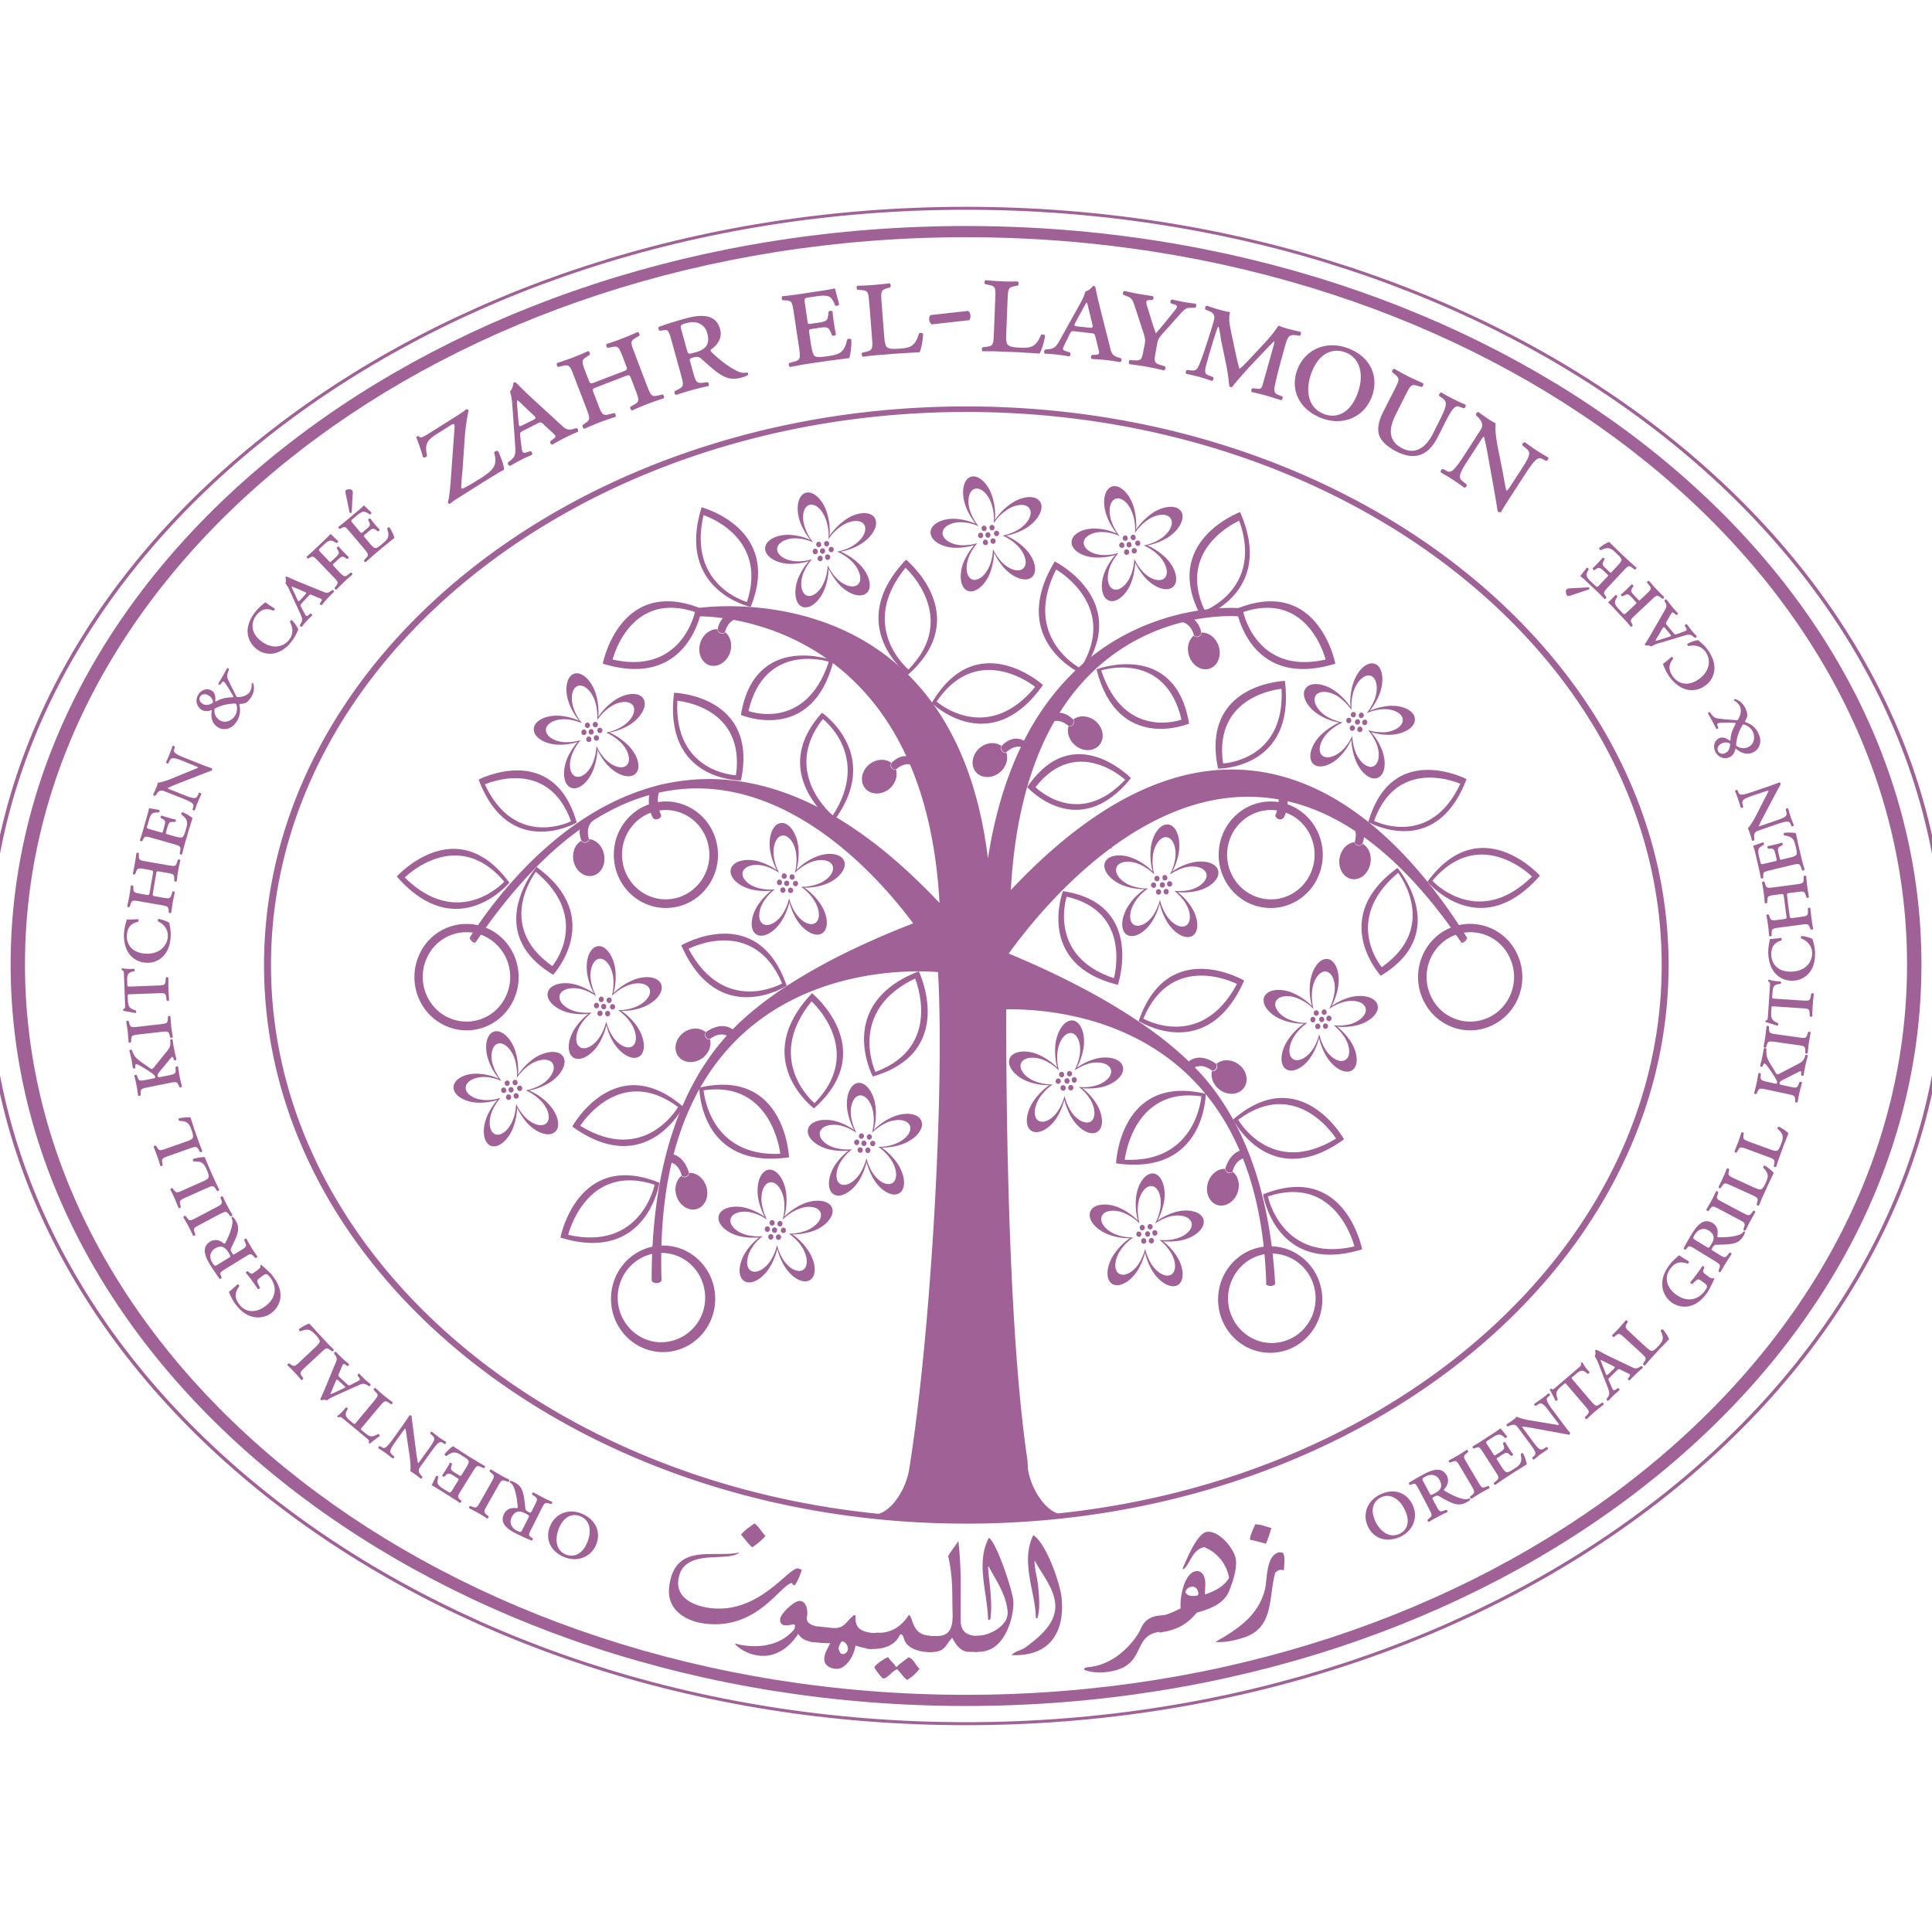 <svg xmlns="http://www.w3.org/2000/svg" xml:space="preserve" width="68" height="68"><g fill="#a06197"><path d="M27.972 55.797c-.053.004-.088-.036-.091-.081-.411.042-1.2 1.64-3.036 1.434-.759-.084-1.394-.527-1.291-1.308.196-1.578 1.601-.988 2.474-1.204-.417.379-2.009-.195-2.153.979-.08.648.583.921 1.157.985 1.705.187 2.715-1.435 3.052-1.397.045.003.1.034.138.052-.068.184-.13.378-.25.54m-1.495-1.338c-.156-.123-.259-.302-.397-.439.119-.162.319-.281.476-.403.163.119.247.301.385.446a2.3 2.3 0 0 1-.464.396M28.677 57.805c-.057-.009-.094-.019-.146-.025-.181-.035-.347-.116-.435-.274-.325.498-.831.874-1.483.751a1.44 1.44 0 0 1-.737-.379l.007-.028.145.035c.591.123 1.285.054 1.747-.357.031-.024.182-.171.187-.195.003-.03.043-.141-.008-.153-.081-.015-.214.049-.355.021-.124-.021-.158-.136-.135-.244.036-.175.503-.646.715-.607.23.046.257.384.224.552-.051.229.181.312.396.354.073.011.185.022.175.082-.061.177-.206.363-.297.467"></path><path d="m30.679 58.042-.137-.019a2.3 2.3 0 0 1-.432-.107c-.032.298-.314.868-.71.819-.238-.024-.418-.157-.385-.406.023-.174.129-.328.204-.493a4 4 0 0 1-.541-.035c-.08-.008-.164-.005-.172-.035.021-.224.15-.337.253-.526.142.02.325.033.476.053.481.059.496-.175.817-.442l.061.007c-.039.481.229.576.639.623.066.007.202.011.198.063-.033.189-.197.326-.271.498m-1.046-.276a.56.56 0 0 0-.121.255c.034.067.034.181.133.195.108.013.185-.073.199-.168.012-.092-.081-.273-.193-.275z"></path><path d="m32.77 58.153-.165-.01c-.276-.014-.657-.135-.766-.404-.02-.049-.056-.216-.127-.216-.034-.005-.085.096-.091.113-.186.314-.603.419-.963.401l-.168-.008c.02-.216.147-.397.221-.553.079.002.138-.015.193-.01.472.023.858-.256 1.082-.626.149.026.088.695.71.726.031.003.065.017.108.021.11.007.179-.011.167.052-.049.146-.077.388-.201.514m-.845.975c-.138-.104-.222-.254-.344-.373-.166.036-.341.326-.496.322-.046-.004-.31-.357-.308-.389.001-.084.384-.34.484-.362.064.124.202.209.267.334l.037.004c.119-.129.275-.214.408-.332.188.049.249.286.393.399a1.4 1.4 0 0 1-.441.397"></path><path d="M34.395 58.14h-.279c-.313.003-.484-.268-.604-.5-.259.302-.258.503-.74.508-.051 0-.157-.008-.196-.038.025-.177.115-.344.181-.527H33c.633-.008.523-.671.521-1.083 0-.569-.008-1.175-.149-1.728.099-.19.249-.351.359-.534.115.929.077 1.864.081 2.8 0 .382.222.54.591.54.056 0 .115-.003.116.024 0 .066-.067.446-.124.538"></path><path d="M34.304 58.052c-.028-.16.041-.321.057-.478l.09-.004c.425-.021 1.042-.373 1.015-.82-.034-.598-.395-1.097-.663-1.61l-.029.009c.029.377.084.744.103 1.113.015.245.015.488-.019.727a.1.1 0 0 1-.049.028c-.042.003-.032-.065-.035-.114-.03-.543-.157-1.072-.185-1.607-.023-.396.024-.809.216-1.171.271.159.842 1.871.861 2.229.029.558-.271 1.518-.883 1.724-.148.054-.175.054-.47.067zM36.534 55.785c.037.333.087.865-.024 1.172l-.047.003-.014-.195c-.04-.51-.193-1.001-.246-1.513-.045-.407-.026-.836.165-1.219.454.279.94 1.685.995 2.189.104.979-.225 1.911-1.39 2.023-.126.014-.25.012-.368.012.111-.142.342-.169.488-.275.509-.375 1.12-.875 1.045-1.561-.058-.552-.473-1.018-.721-1.503-.015.294.088.579.117.867M40.863 57.429c-1.097.11-.43 1.26-1.942 1.424a1.7 1.7 0 0 1-.757-.076c-.025-.098.125-.096.179-.102 1.024-.112 1.678-1.042 1.806-1.344.138-.335.411-.463.729-.474.083-.009.12-.016.15.06.021.17-.022.341-.083.502z"></path><path d="M43.245 56.034c-.188.425-.697.612-1.126.727-.394.49-.834.635-1.309.7-.031-.057-.025-.077-.035-.118-.019-.1.047-.375.067-.463.258-.047.485-.16.714-.271-.04-.319.106-1.23.523-1.306.204-.036.299.126.331.294.032.174-.005.35.004.522.333-.114.67-.278.845-.583a1.43 1.43 0 0 0-.874-1.081c-.441.089-.497.617-.732.776l-.029-.025c.125-.276.497-1.225.842-1.287.431-.074.957.581 1.025.93.066.353-.106.852-.246 1.185m-1.515.031a.2.2 0 0 0 .043.042c.087.078.233.071.355.054l.024-.006a.12.12 0 0 0 .025-.098c-.025-.128-.099-.232-.251-.208-.102.019-.216.114-.196.216M45.191 55.273a.28.28 0 0 0-.189-.005c-.009.001-.091.068-.114.078-.248.849-.021 1.951-1.13 2.297-.314.098-.651.175-.983.148.814-.459 1.521-.938 1.749-1.857.084-.352.029-1.156.471-1.292.036-.013.162-.007.178.04.066.195.018.392.018.591m-.636-.935c-.188-.065-.378-.104-.565-.148.022-.193.12-.368.19-.537.197-.005.379.083.566.127a4 4 0 0 1-.191.558M34.01 14.305c-13.653 0-24.717 8.804-24.717 19.662s11.065 19.66 24.717 19.66 24.719-8.799 24.719-19.66c0-10.858-11.067-19.662-24.719-19.662m0 39.13c-13.515 0-24.472-8.716-24.472-19.468C9.538 23.216 20.495 14.5 34.01 14.5c13.519 0 24.476 8.716 24.476 19.467 0 10.752-10.957 19.468-24.476 19.468M15.957 15.628c.006-.088.04-.515.043-.604.003-.11-.021-.13-.161-.042l-.437.277c-.366.229-.465.359-.372.775-.013.056-.095.087-.142.056a7 7 0 0 0-.233-.685c-.007-.042.047-.072.075-.057.064.099.182.022.361-.089l.979-.616c.183-.117.277-.182.341-.237.035-.007.076.014.08.05a7 7 0 0 0-.135.973l-.076 1.105c-.005.077-.064.606-.041.644.016.025.043.026.134-.022.07-.038.246-.137.497-.292.278-.176.431-.298.504-.427.065-.107.087-.27.019-.501.013-.063.108-.076.141-.056.124.273.209.533.209.651a3 3 0 0 0-.287.166c-.118.068-.263.159-.427.259l-.843.533a3 3 0 0 0-.357.247c-.032 0-.066-.034-.063-.069.034-.099.071-.399.087-.603zM18.42 15.156c-.114.058-.129.072-.109.209l.047.384c.025.192.051.202.159.176l.149-.045c.052.005.095.1.046.135a6 6 0 0 0-.406.187c-.144.073-.259.144-.35.194-.055.003-.098-.076-.072-.122l.102-.083c.141-.116.168-.2.147-.496l-.099-1.414c-.019-.252-.046-.392-.085-.495a.5.5 0 0 0 .117-.301c.034-.035.072-.039.095-.015.045.04.261.265.534.518l1.07.983c.145.137.224.18.425.124l.09-.025c.058 0 .092.099.048.134a6.348 6.348 0 0 0-.878.442c-.061.01-.109-.078-.075-.122l.094-.068c.124-.087.104-.114-.04-.243l-.287-.268c-.099-.097-.119-.095-.234-.036zm.324-.364c.131-.066.141-.084.011-.202l-.376-.355a1 1 0 0 0-.166-.144l-.012.004c-.005.027-.002.083.004.213l.045.545c.014.164.027.171.14.114zM21.9 13.086c.173-.064.194-.073.137-.211l-.123-.326c-.14-.365-.169-.378-.411-.327l-.11.021c-.046-.012-.076-.106-.039-.137a10 10 0 0 0 1.084-.418c.05 0 .09.09.063.129l-.094.056c-.216.124-.229.156-.086.521l.453 1.19c.143.366.173.388.414.33l.127-.031c.049.012.076.104.042.137-.229.076-.405.137-.57.2-.168.064-.333.135-.535.224-.051 0-.088-.088-.062-.127l.097-.055c.213-.123.227-.154.085-.521l-.161-.421c-.052-.133-.064-.135-.245-.065l-.935.361c-.184.068-.19.077-.138.21l.161.42c.14.367.174.392.413.331l.149-.041c.047.014.077.105.041.138a9.863 9.863 0 0 0-1.085.415c-.049.001-.088-.087-.06-.127l.05-.039c.201-.145.226-.153.087-.522l-.458-1.19c-.138-.366-.17-.384-.412-.328l-.128.031c-.047-.011-.076-.105-.041-.136.233-.077.401-.137.571-.201.168-.065.333-.133.514-.217.048 0 .088.088.059.13l-.07.045c-.208.127-.23.156-.088.522l.124.324c.052.138.075.129.244.065zM23.652 12.046c-.096-.355-.127-.446-.256-.428l-.164.021c-.044.007-.086-.105-.036-.137.296-.106.6-.201.903-.285.511-.141 1.089-.21 1.246.368.096.351-.136.586-.327.721-.016.03-.001.061.022.083.401.385.718.587.939.686a.5.5 0 0 0 .324.035c.027.016.042.066.025.088a.8.8 0 0 1-.225.09c-.328.09-.555.042-.88-.199-.186-.139-.398-.339-.564-.483-.062-.055-.157-.051-.244-.029-.144.041-.15.056-.129.132l.108.39c.104.377.134.4.379.368l.13-.018c.044.015.066.11.025.14a9 9 0 0 0-.587.144c-.176.049-.341.1-.534.163-.058 0-.091-.098-.049-.133l.08-.041c.22-.115.24-.13.136-.508zm.53.288c.037.137.044.137.312.062.356-.099.504-.292.4-.671-.075-.274-.334-.464-.719-.356-.204.053-.238.076-.2.219zM27.936 10.988c-.058-.392-.082-.405-.303-.416l-.082-.005c-.042-.018-.052-.114-.01-.144.085-.007.169-.012.256-.025l.27-.036.8-.121c.248-.035.473-.076.52-.092l.149.563c-.016.049-.104.068-.146.035a.7.7 0 0 0-.141-.258c-.109-.119-.362-.081-.496-.062l-.25.036c-.196.03-.2.037-.173.212l.09.623c.016.103.02.115.124.098l.267-.04c.297-.043.32-.093.338-.268l.012-.112c.024-.044.109-.05.144-.008.012.167.026.264.046.396.021.14.035.24.072.403-.023.049-.106.068-.14.033l-.045-.104c-.069-.163-.104-.203-.401-.159l-.263.04c-.109.017-.106.033-.09.148l.061.405c.026.167.064.341.124.396.058.046.163.055.483.008.359-.055.567-.103.663-.577.036-.045.126-.048.15 0 .007.241-.031.535-.076.649-.173.022-.339.039-.498.063q-.234.029-.461.063l-.495.072c-.181.027-.356.061-.623.113-.049-.012-.067-.105-.035-.14l.15-.041c.236-.064.255-.101.199-.489zM30.593 10.643c-.03-.395-.055-.413-.302-.436l-.11-.008c-.041-.022-.041-.122 0-.142a10 10 0 0 0 1.126-.086c.047.014.059.11.023.142l-.072.021c-.235.075-.26.084-.231.476l.093 1.221c.014.175.038.332.094.385.054.047.149.08.442.055.347-.025.555-.058.686-.526.036-.042.127-.039.149.015-.01.239-.069.529-.124.639q-.262.013-.499.028-.23.012-.448.029l-.466.038a8 8 0 0 0-.577.061c-.049-.015-.062-.11-.025-.142l.107-.025c.239-.058.263-.083.235-.476zM34.07 10.943c.062.04.085.109.088.182a.24.24 0 0 1-.042.144l-1.323.148a.24.24 0 0 1-.09-.182.23.23 0 0 1 .042-.144zM35.031 10.49c.018-.392-.007-.416-.248-.467l-.107-.021c-.038-.03-.027-.126.017-.142a8.29 8.29 0 0 0 1.125.045c.041.02.046.115.008.145l-.075.014c-.239.049-.269.051-.286.445l-.047 1.221c-.009.178-.004.337.045.396.049.054.139.099.433.11.348.014.56.005.739-.443.042-.037.136-.022.149.027-.037.24-.127.52-.196.626q-.261-.022-.499-.031a10 10 0 0 0-.45-.026l-.467-.018a10 10 0 0 0-.578-.007c-.046-.019-.049-.116-.005-.142l.108-.014c.243-.028.268-.05.283-.445zM37.851 11.663c-.132-.016-.151-.011-.21.114l-.17.346c-.083.175-.071.199.035.234l.149.047c.041.032.024.134-.034.138a6 6 0 0 0-.841-.093c-.049-.03-.035-.119.003-.144l.135-.015c.181-.021.249-.075.393-.333l.689-1.24c.123-.22.179-.352.199-.458a.5.5 0 0 0 .264-.188c.048-.012.081.003.089.038.015.061.075.366.165.725l.358 1.41c.045.194.085.272.285.337l.089.026c.047.034.026.134-.032.138a6.977 6.977 0 0 0-.981-.109c-.054-.025-.049-.126.007-.143l.114-.005c.148-.007.148-.041.098-.224l-.093-.383c-.03-.136-.048-.143-.177-.156zm.463-.132c.147.016.168.009.123-.163l-.123-.501c-.027-.135-.046-.181-.057-.213h-.017c-.02.019-.044.068-.109.182l-.261.479c-.08.146-.071.159.056.174zM40.289 12.125c.028-.174.021-.221-.073-.503l-.273-.83c-.075-.247-.124-.306-.266-.362l-.14-.055c-.031-.041-.007-.126.042-.136.18.045.313.072.515.109.168.031.297.047.475.072.042.027.045.121-.019.14l-.081.001c-.128.005-.151.037-.091.227l.135.434c.054.183.111.35.169.511.114-.136.224-.255.352-.417l.298-.369c.112-.141.132-.19.002-.232l-.113-.035c-.049-.038-.027-.126.032-.14a6 6 0 0 0 .822.147c.043.025.04.124-.012.143l-.142.004c-.178.001-.214.029-.436.278l-.446.498c-.262.283-.28.337-.313.5l-.054.302c-.06.329-.044.369.193.44l.14.042c.032.037.009.13-.04.141a11 11 0 0 0-.6-.126c-.18-.033-.356-.057-.609-.092-.041-.026-.029-.123.013-.144l.146.009c.244.015.271-.016.331-.345zM43.524 12.593c.021.083.086.369.104.389.023-.005.172-.152.331-.32l.422-.449c.404-.432.455-.518.616-.75.118.043.225.081.315.105.129.034.289.075.453.107.043.03.025.125-.022.142l-.125-.017c-.26-.037-.3.064-.391.388-.162.581-.291 1.046-.355 1.384-.023.123-.059.256.106.32l.153.06c.031.033.01.124-.044.134a13 13 0 0 0-.539-.167 8 8 0 0 0-.49-.119c-.03-.039-.012-.126.032-.137l.125.016c.184.027.194-.016.254-.237l.355-1.266c.019-.065.038-.148.025-.164-.016-.003-.235.232-.351.351l-.509.537c-.065.071-.512.563-.619.719-.032.015-.078.001-.104-.027a7 7 0 0 0-.121-.82l-.166-.791c-.024-.137-.061-.46-.102-.488-.027.019-.137.385-.186.54-.067.216-.135.445-.21.713-.076.28-.106.401.044.462l.176.065c.029.033 0 .124-.047.134-.139-.05-.295-.1-.441-.142a9 9 0 0 0-.463-.108c-.03-.033-.013-.124.037-.136l.121.015c.19.022.224-.029.305-.21.123-.286.404-1.159.509-1.532.048-.174.011-.272-.17-.348l-.128-.053c-.025-.037-.006-.125.049-.134.147.051.272.093.419.134.111.031.224.062.401.095-.063.242-.015.445.072.86zM48.277 13.98c-.28.716-1.023 1.026-1.772.733-.819-.32-1.1-1.045-.838-1.715.272-.705 1.026-1.035 1.796-.734.851.334 1.065 1.069.814 1.716m-2.109-.882c-.212.546-.192 1.233.426 1.471.399.157.896.032 1.177-.693.225-.568.173-1.245-.408-1.469-.381-.153-.902-.056-1.195.691M49.099 13.681c.177-.351.158-.374-.033-.527l-.064-.05c-.023-.043.025-.127.075-.122.166.095.322.18.483.263.163.081.324.153.526.243.031.039-.005.127-.051.134l-.104-.031c-.237-.076-.269-.066-.446.285l-.36.716c-.256.509-.262.94.231 1.188.456.229.83-.018 1.081-.521l.237-.472c.253-.508.284-.64.081-.782l-.099-.067c-.02-.049.02-.118.075-.123.156.091.272.157.42.229.146.076.264.127.429.199.025.047-.01.121-.061.129l-.159-.061c-.139-.051-.249.065-.5.567l-.255.504c-.327.648-.802.839-1.445.514-.324-.163-.537-.353-.617-.576-.075-.229-.023-.496.142-.827zM53.533 16.54c.313-.478.361-.614.191-.748l-.14-.116c-.016-.05.03-.112.086-.112.172.126.276.2.415.291.137.092.246.153.405.244.024.049-.023.12-.073.122l-.15-.077c-.134-.066-.257.038-.563.51l-.522.802c-.06.095-.313.481-.346.563a.11.11 0 0 1-.124-.023c-.012-.1-.042-.262-.128-.774l-.224-1.245a9 9 0 0 0-.129-.606c-.021-.014-.055.041-.149.187l-.409.629c-.309.477-.363.621-.197.749l.144.114c.021.054-.03.114-.086.112-.169-.122-.277-.2-.416-.289-.137-.09-.232-.144-.405-.244-.024-.043.024-.122.073-.123l.153.08c.133.065.255-.038.563-.51l.553-.857c.104-.156.141-.226.092-.359a.6.6 0 0 0-.13-.182l-.063-.061c-.014-.05.032-.122.085-.115.173.134.302.217.401.283.069.042.138.083.201.11-.025.244.021.563.085.891l.151.754c.033.172.114.653.143.726.035.01.077-.059.152-.171z"></path><path d="M34 7.955C15.43 7.955.374 19.592.374 33.947.374 48.299 15.431 60.045 34 60.045c18.572 0 33.629-11.746 33.629-26.098C67.629 19.592 52.572 7.955 34 7.955m0 51.697C15.709 59.652.879 48.082.879 33.947.879 19.807 15.709 8.349 34 8.349s33.122 11.46 33.122 25.599C67.123 48.082 52.293 59.652 34 59.652"></path><path d="M34 7.279C14.95 7.279-.5 19.218-.5 33.943-.5 48.67 14.951 60.721 34 60.721c19.056 0 34.5-12.051 34.5-26.778C68.5 19.219 53.056 7.279 34 7.279m0 53.336c-18.979 0-34.368-12.005-34.368-26.67C-.368 19.273 15.022 7.383 34 7.383c18.982 0 34.367 11.891 34.367 26.562C68.37 48.61 52.982 60.615 34 60.615"></path><path d="M13.966 30.85c2.123 2.428 3.962.218 3.962.218-1.869-2.545-3.962-.218-3.962-.218m.282.036s1.824-1.838 3.499.146c0 .001-1.588 1.734-3.499-.146M17.21 32.7a1.82 1.82 0 0 0-2.445.883c-.435.938-.049 2.054.867 2.499.914.448 2.007.05 2.444-.886.435-.933.048-2.053-.866-2.496m.597 2.36a1.52 1.52 0 0 1-2.051.743c-.766-.371-1.093-1.312-.726-2.097a1.52 1.52 0 0 1 2.048-.744 1.59 1.59 0 0 1 .729 2.098M47.958 29.697c.216.122.334.408.272.706-.073.358-.37.595-.67.533-.296-.063-.478-.403-.407-.758.061-.297.275-.508.521-.537-.005.104.2.195.284.056"></path><path d="M47.958 29.679s.234-.561-.261-.843l-.202.119s.332.171.189.678c-.024.096.203.192.274.046M50.241 31.033s1.836 2.212 3.96-.212c0-.001-2.092-2.329-3.96.212m.175-.032c1.677-1.985 3.505-.149 3.505-.149-1.911 1.882-3.505.149-3.505.149M49.187 30.549c-2.45 1.773-.588 3.794-.588 3.794 2.528-1.518.588-3.794.588-3.794m-.554 3.49s-1.406-1.658.577-3.317c0 0 1.469 1.888-.577 3.317M48.162 28.934s2.367 1.354 3.455-1.511c.002 0-2.635-1.369-3.455 1.511m.203-.043c.828-2.308 3.032-1.303 3.032-1.303-1.07 2.293-3.032 1.303-3.032 1.303M53.401 33.584a1.817 1.817 0 0 0-2.445-.886c-.914.444-1.303 1.563-.865 2.497.437.936 1.531 1.334 2.444.886.913-.443 1.305-1.56.866-2.497m-.987 2.219a1.52 1.52 0 0 1-2.051-.741 1.59 1.59 0 0 1 .724-2.099 1.524 1.524 0 0 1 2.052.745c.367.783.042 1.722-.725 2.095M24.841 36.333c-.189-.164-.489-.177-.743-.016-.298.194-.409.567-.249.826.165.261.538.316.84.123.247-.162.362-.444.303-.683-.089.043-.25-.122-.151-.25M23.362 27.644l-.003-.042q-.147.03-.29.071c.002.05 0 .081 0 .081zM31.859 26.425s.062-.08.166-.166a5 5 0 0 0-.159-.263 2 2 0 0 0-.156.148z"></path><path d="M24.857 36.321s.545-.427.978-.053l-.151.241s-.276-.256-.686.053c-.08.064-.248-.118-.141-.241M24.254 41.282c.247-.015.495.163.595.449.124.344-.012.708-.297.813-.282.104-.613-.086-.735-.43-.1-.279-.025-.577.167-.729.052.089.273.057.27-.103"></path><path d="M24.246 41.264s-.176-.68-.736-.655l-.028.283s.374-.028.511.474c.026.097.267.06.253-.102M20.457 29.593c-.213.122-.332.404-.272.702.07.355.373.591.67.53.296-.062.478-.398.403-.759-.058-.294-.274-.503-.515-.532.003.106-.202.195-.286.059"></path><path d="M20.456 29.569s-.233-.556.26-.837l.201.117s-.33.172-.192.674c.029.098-.196.196-.269.046M25.256 22.147c-.246-.016-.496.164-.597.447-.125.34.006.704.291.813.282.107.614-.082.739-.42.103-.285.027-.58-.161-.734-.052.09-.276.059-.272-.106"></path><path d="M25.265 22.128s.094-.598.659-.57l.111.209s-.372-.033-.515.469c-.028.098-.271.059-.255-.108M31.372 26.849c-.195-.15-.497-.147-.74.027-.292.21-.38.586-.206.838.173.252.55.286.841.08.24-.179.34-.465.27-.705-.091.047-.257-.107-.165-.24"></path><path d="M31.39 26.838s.407-.443.856-.092l-.022.237s-.289-.24-.683.092c-.077.063-.255-.108-.151-.237M22.974 28.774s-.235-.393-.092-.934l.352-.069s-.199.375.03.908c.049.104-.185.247-.29.095M23.283 45.067c0 .034-.075.094-.171.094-.099.004-.176-.053-.176-.087zM44.881 45.176c0 .029-.069.087-.157.087-.094.002-.168-.048-.168-.079l.005.002.325.002zM16.741 33.157c-.016.031-.001.049-.091.003-.084-.046-.13-.131-.118-.163zM20.141 39.65c2.603 1.88 3.908-.694 3.908-.694-2.381-2.052-3.908.694-3.908.694m.282-.025s1.375-2.208 3.442-.661c0 0-1.17 2.056-3.442.661M23.979 33.272c1.306 2.969 3.711 1.426 3.711 1.426-1.03-2.996-3.711-1.426-3.711-1.426m.256.122s2.282-1.189 3.293 1.22c0-.001-2.027 1.16-3.293-1.22M32.339 34.186c-2.978 1.152-1.619 3.704-1.619 3.704 2.989-.869 1.619-3.704 1.619-3.704m-1.527 3.541s-1.008-2.141 1.395-3.285c.001-.001 1.021 2.402-1.395 3.285M28.581 34.957c-2.22 2.335.068 4.056.068 4.056 2.347-2.085-.068-4.056-.068-4.056m-.017.288s1.925 1.732.104 3.583c0 0-1.801-1.5-.104-3.583M31.889 19.698c-2.222 2.334.068 4.051.068 4.051 2.345-2.082-.068-4.051-.068-4.051m-.018.286s1.922 1.733.104 3.581c0 0-1.806-1.501-.104-3.581M23.724 24.382c-.386 3.121 2.355 3.088 2.355 3.088.631-3.002-2.355-3.088-2.355-3.088m2.179 2.905s-2.19-.085-2.062-2.623c0 0 2.409.187 2.062 2.623M19.725 43.559c3.048.938 3.486-1.93 3.486-1.93-2.891-1.17-3.486 1.93-3.486 1.93m.274-.097s.617-2.563 3.043-1.764c0 0-.473 2.347-3.043 1.764M24.612 38.282s.005 2.903 3.159 2.452c.001-.001-.128-3.158-3.159-2.452m.154.093c2.425-.354 2.698 2.235 2.698 2.235-2.535.117-2.698-2.235-2.698-2.235M28.932 25.087c-1.938 2.133.384 3.853.384 3.853 1.804-2.364-.384-3.853-.384-3.853m.378 3.613s-1.83-1.506-.349-3.392c0 0 1.709 1.297.349 3.392M18.883 30.512s-1.943 2.279.588 3.796c0 0 1.864-2.02-.588-3.796m.557 3.491c-2.047-1.429-.58-3.317-.58-3.317 1.981 1.66.58 3.317.58 3.317M26.077 25.163s2.509 1.063 3.262-1.913c0 0-2.775-1.042-3.262 1.913m.266-.138c.578-2.466 2.828-1.734 2.828-1.734-.816 2.482-2.828 1.734-2.828 1.734M16.845 27.439c1.085 2.867 3.455 1.514 3.455 1.514-.82-2.88-3.455-1.514-3.455-1.514m.22.169s2.206-1.006 3.033 1.299c.001 0-1.961.994-3.033-1.299M24.693 17.855c-.913 2.929 1.727 3.508 1.727 3.508 1.124-2.764-1.727-3.508-1.727-3.508m1.597 3.333s-2.104-.576-1.528-3.057c-.001-.001 2.298.727 1.528 3.057"></path><path d="M25.259 29.879c-.11-1.027-1.017-1.773-2.024-1.658s-1.732 1.04-1.619 2.07c.111 1.028 1.017 1.772 2.025 1.655 1.002-.111 1.733-1.038 1.618-2.067m-1.66 1.766c-.842.094-1.603-.527-1.696-1.39-.095-.864.515-1.64 1.357-1.735.845-.096 1.604.527 1.698 1.388.096.863-.516 1.64-1.359 1.737M23.402 43.84c-1.012-.034-1.861.772-1.895 1.808-.036 1.037.755 1.901 1.767 1.941 1.013.033 1.862-.774 1.898-1.809.034-1.036-.757-1.904-1.77-1.94m-.178 3.403c-.846-.031-1.513-.761-1.482-1.628s.743-1.547 1.592-1.515c.849.027 1.512.755 1.484 1.629a1.56 1.56 0 0 1-1.594 1.514M21.216 23.359c3.049.937 3.485-1.931 3.485-1.931-2.888-1.172-3.485 1.931-3.485 1.931m.347-.146s.589-2.436 2.897-1.673c-.001.001-.454 2.228-2.897 1.673M35.245 26.254c-.198-.145-.503-.133-.739.051-.279.222-.359.598-.175.847.182.244.562.265.845.045.232-.184.325-.474.244-.709-.091.052-.261-.098-.175-.234"></path><path d="M35.264 26.244s.391-.458.854-.124l-.015.237s-.295-.232-.681.114c-.074.069-.258-.096-.158-.227M35.413 18.855c.246-.045.529-.155.738-.29.399-.262.606-.667.458-.904-.151-.236-.595-.217-.994.045a2.1 2.1 0 0 0-.595.595 2.2 2.2 0 0 0-.105-.854c-.155-.458-.494-.755-.75-.663-.261.092-.344.54-.188 1 .075.22.214.465.363.649a2.2 2.2 0 0 0-.706-.172c-.475-.025-.87.183-.881.465-.016.28.357.529.831.553a2.2 2.2 0 0 0 .705-.092 2.3 2.3 0 0 0-.372.599c-.179.453-.116.9.136 1.006.258.107.612-.175.792-.621.076-.209.135-.477.144-.716.099.207.24.42.39.573.331.346.761.467.956.27.196-.2.087-.64-.248-.984a2.2 2.2 0 0 0-.674-.459m.61 1.143c-.155.16-.497.063-.762-.213a1.8 1.8 0 0 1-.312-.46 1.7 1.7 0 0 1-.112.572c-.142.358-.421.579-.625.495-.202-.083-.25-.441-.109-.8.066-.161.174-.336.294-.474-.174.053-.384.08-.561.072-.375-.02-.672-.217-.662-.441.014-.22.327-.389.704-.367.179.008.389.062.563.138a1.9 1.9 0 0 1-.292-.519c-.124-.366-.056-.718.149-.792.207-.074.474.161.601.526.066.2.101.464.079.675a1.7 1.7 0 0 1 .473-.472c.318-.207.672-.224.786-.034.12.188-.043.506-.362.716a1.7 1.7 0 0 1-.588.232c.185.076.395.217.536.366.267.273.357.625.2.78"></path><path d="M34.605 18.834c.006.055-.031.103-.08.107-.053.006-.096-.033-.1-.086a.096.096 0 0 1 .08-.107.09.09 0 0 1 .1.086M34.864 18.82c.002.051-.032.099-.081.105a.09.09 0 0 1-.1-.084c-.008-.054.029-.1.078-.107s.094.032.103.086M34.725 18.588c.007.05-.026.098-.075.104-.05.004-.094-.034-.103-.086-.003-.051.031-.098.08-.104s.094.035.098.086M35.004 18.561c.007.054-.028.101-.077.107a.09.09 0 0 1-.098-.086.087.087 0 0 1 .077-.104c.049-.007.092.029.098.083M35.166 18.766c.003.05-.031.099-.08.105-.051.004-.092-.035-.1-.086-.006-.053.029-.1.078-.104a.09.09 0 0 1 .102.085M34.773 19.08c.009.054-.028.103-.077.106a.095.095 0 0 1-.101-.087c-.004-.051.031-.1.078-.105a.09.09 0 0 1 .1.086M35.043 19.034c.005.052-.03.1-.081.105a.087.087 0 0 1-.098-.084c-.009-.057.028-.104.079-.107.049-.005.093.032.1.086M29.591 19.418c.246-.043.531-.153.736-.289.404-.259.61-.664.46-.904-.148-.234-.594-.217-.993.043a2.2 2.2 0 0 0-.597.595 2.2 2.2 0 0 0-.101-.849c-.156-.462-.495-.755-.751-.664-.262.092-.347.54-.191.997.076.222.216.467.367.654a2.1 2.1 0 0 0-.707-.175c-.475-.025-.87.186-.883.465-.015.282.359.529.834.554.217.008.482-.024.704-.093a2.2 2.2 0 0 0-.374.599c-.176.45-.116.901.138 1.004.258.107.61-.171.787-.619.085-.212.139-.479.148-.718.099.207.241.419.388.574.333.346.761.467.961.268.195-.195.083-.639-.251-.984a2.2 2.2 0 0 0-.675-.458m.613 1.147c-.156.155-.496.062-.763-.214a1.7 1.7 0 0 1-.308-.458 1.6 1.6 0 0 1-.118.57c-.141.358-.421.579-.623.496-.202-.087-.25-.445-.112-.8.069-.162.176-.337.298-.475a1.7 1.7 0 0 1-.562.071c-.374-.019-.671-.214-.663-.438.014-.224.328-.389.703-.369.181.008.39.063.563.14a1.8 1.8 0 0 1-.288-.521c-.126-.368-.061-.718.145-.792.208-.075.476.161.598.527.069.199.106.463.084.674.114-.175.298-.359.473-.472.318-.206.67-.225.787-.035.117.187-.043.508-.363.717-.164.11-.393.194-.59.23.188.077.396.217.539.366.263.277.354.63.2.783"></path><path d="M28.786 19.399c.004.053-.033.102-.081.107-.051.007-.097-.033-.1-.088-.007-.05.03-.1.08-.105a.096.096 0 0 1 .101.086M29.042 19.384c.003.051-.031.1-.081.107-.049.005-.094-.035-.099-.085-.005-.053.029-.1.079-.107.048-.004.092.031.101.085M28.906 19.154a.095.095 0 0 1-.079.104.093.093 0 0 1-.099-.084.093.093 0 0 1 .08-.104c.047-.01.09.031.098.084M29.182 19.128c.008.05-.029.1-.076.106a.094.094 0 0 1-.099-.084.09.09 0 0 1 .077-.107.087.087 0 0 1 .098.085M29.345 19.332c.003.05-.031.1-.078.105-.05.008-.092-.033-.1-.086-.005-.051.03-.099.081-.104.047-.006.092.03.097.085M28.958 19.646c.003.054-.029.103-.082.106a.09.09 0 0 1-.099-.084c-.007-.053.029-.102.08-.107.05-.006.094.029.101.085M29.222 19.601a.1.1 0 0 1-.081.107.094.094 0 0 1-.1-.088.09.09 0 0 1 .079-.107c.051-.007.096.034.102.088M40.378 19.197c.249-.043.532-.156.741-.289.397-.262.604-.667.456-.904-.146-.237-.592-.218-.995.042a2.2 2.2 0 0 0-.593.594 2.3 2.3 0 0 0-.102-.849c-.158-.461-.495-.755-.755-.664-.262.093-.345.542-.188 1 .075.219.211.465.366.652a2 2 0 0 0-.709-.173c-.473-.026-.868.182-.883.464-.013.282.358.529.835.552.219.013.483-.021.704-.09a2.2 2.2 0 0 0-.372.599c-.177.45-.116.9.14 1.004.253.107.606-.169.788-.62.08-.209.133-.477.145-.715.097.206.241.421.389.572.331.345.761.468.956.271.196-.2.085-.641-.246-.987-.18-.18-.44-.364-.677-.459m.615 1.146c-.156.157-.499.061-.762-.214a1.8 1.8 0 0 1-.309-.46 1.7 1.7 0 0 1-.117.572c-.141.357-.422.581-.622.495-.204-.084-.251-.441-.111-.799.065-.161.174-.337.295-.475a1.7 1.7 0 0 1-.563.073c-.374-.021-.671-.216-.662-.441.015-.221.325-.388.705-.367.181.008.39.063.558.139a1.8 1.8 0 0 1-.286-.519c-.125-.365-.06-.72.148-.792.207-.076.474.161.597.527.07.198.103.464.083.675.115-.175.297-.36.471-.473.32-.207.672-.225.787-.032.121.185-.042.507-.362.716a1.7 1.7 0 0 1-.588.23c.185.077.393.216.537.366.265.269.355.623.201.779"></path><path d="M39.574 19.177c.007.056-.028.104-.079.107a.1.1 0 0 1-.104-.084c-.003-.051.031-.103.083-.107.049-.007.093.031.1.084M39.827 19.163c.007.051-.026.1-.076.105a.095.095 0 0 1-.101-.085.095.095 0 0 1 .077-.107.09.09 0 0 1 .1.087M39.693 18.93c.008.054-.026.1-.077.104-.049.007-.093-.032-.101-.084a.1.1 0 0 1 .083-.105c.045-.007.09.032.095.085M39.972 18.906c.007.051-.025.099-.075.105-.052.008-.095-.034-.1-.086-.008-.053.028-.099.075-.104.051-.008.095.033.1.085M40.134 19.109c.008.052-.028.103-.077.106-.052.005-.092-.033-.101-.087a.09.09 0 0 1 .082-.103c.045-.007.089.029.096.084M39.744 19.424c.004.051-.03.099-.079.104a.09.09 0 0 1-.102-.084.1.1 0 0 1 .079-.109.094.094 0 0 1 .102.089M40.014 19.375c.002.054-.033.101-.082.107-.051.008-.098-.032-.102-.085-.005-.052.03-.099.077-.106.053-.007.098.031.107.084M21.449 25.782c.247-.042.53-.152.738-.287.401-.263.606-.666.458-.903-.148-.239-.593-.219-.991.042a2.2 2.2 0 0 0-.596.595c.025-.263-.016-.6-.1-.847-.16-.464-.495-.759-.756-.667-.258.092-.345.538-.187.998.075.218.214.466.365.652a2.1 2.1 0 0 0-.708-.174c-.475-.024-.87.183-.885.464-.014.282.36.53.834.553.22.012.484-.021.705-.09-.15.173-.289.396-.37.598-.18.451-.121.903.137 1.007.254.108.605-.171.787-.622.082-.21.138-.477.148-.715.095.208.236.421.385.572.331.347.765.468.96.268.199-.197.084-.636-.25-.98a2.2 2.2 0 0 0-.674-.464m.612 1.149c-.155.157-.496.058-.761-.217a1.7 1.7 0 0 1-.307-.46c-.007.193-.05.407-.117.575-.143.358-.421.579-.625.495s-.251-.445-.106-.798a1.7 1.7 0 0 1 .293-.477 1.7 1.7 0 0 1-.559.073c-.379-.02-.673-.217-.665-.439.012-.225.329-.387.705-.368.18.01.389.064.56.138a1.8 1.8 0 0 1-.289-.519c-.124-.365-.058-.718.147-.792.208-.073.474.163.602.525.065.202.099.465.08.679.113-.174.295-.359.471-.474.32-.206.672-.221.792-.035.119.19-.045.512-.364.719a1.6 1.6 0 0 1-.59.227c.189.078.395.222.54.368.259.271.349.621.193.78"></path><path d="M20.642 25.764c.004.057-.029.101-.08.107-.05.007-.096-.028-.1-.087-.005-.051.028-.101.08-.107.048-.005.092.035.1.087M20.896 25.75c.007.055-.03.1-.076.104a.09.09 0 0 1-.1-.084c-.007-.052.03-.102.079-.106s.092.033.097.086M20.764 25.517c.004.054-.03.103-.078.107a.093.093 0 0 1-.099-.088c-.004-.049.03-.097.079-.103.047-.006.09.031.098.084M21.043 25.494c.003.053-.03.099-.08.104-.049.007-.095-.033-.1-.084s.03-.1.077-.106c.052-.005.094.03.103.086M21.204 25.697a.1.1 0 0 1-.08.107.097.097 0 0 1-.099-.086c-.008-.055.028-.1.078-.104.049-.006.091.032.101.083M20.814 26.009c.007.056-.03.102-.08.107a.09.09 0 0 1-.1-.087c-.004-.054.031-.101.077-.105.051-.007.097.033.103.085M21.081 25.964c.006.054-.028.103-.08.106a.094.094 0 0 1-.101-.084c-.004-.053.029-.103.08-.107.045-.007.094.032.101.085M18.626 38.382a2.2 2.2 0 0 0 .739-.29c.399-.261.605-.662.458-.901-.148-.237-.594-.218-.996.039a2.3 2.3 0 0 0-.595.598 2.3 2.3 0 0 0-.099-.85c-.157-.464-.495-.759-.757-.666-.26.096-.344.542-.184 1 .071.219.213.467.364.653a2.1 2.1 0 0 0-.71-.173c-.473-.025-.868.183-.883.467-.012.276.36.525.834.551.22.011.485-.023.705-.093-.15.177-.289.396-.37.602-.181.448-.115.899.135 1.006.257.105.61-.174.789-.622a2.3 2.3 0 0 0 .146-.716c.099.207.24.422.385.572.337.347.763.467.962.267.198-.195.082-.633-.251-.98a2.1 2.1 0 0 0-.672-.464m.611 1.145c-.153.158-.496.061-.761-.215a1.7 1.7 0 0 1-.309-.459c-.007.19-.049.407-.117.569-.143.36-.422.584-.625.497-.2-.082-.25-.443-.109-.799.066-.164.176-.337.297-.477a1.6 1.6 0 0 1-.563.074c-.375-.021-.67-.219-.66-.438.011-.225.327-.389.701-.372.182.012.39.063.56.14a1.9 1.9 0 0 1-.288-.519c-.124-.362-.059-.718.15-.793.206-.073.472.163.6.526.065.202.097.467.079.676.113-.175.298-.361.471-.474.319-.205.671-.224.789-.032.119.188-.043.508-.363.72-.167.106-.392.19-.587.226.188.077.396.221.536.369.269.277.356.626.199.781"></path><path d="M17.819 38.361c.006.056-.031.104-.077.106a.09.09 0 0 1-.104-.086c-.003-.051.03-.1.081-.104.049-.006.093.031.1.084M18.077 38.348c.005.053-.032.1-.079.105a.09.09 0 0 1-.099-.085c-.008-.054.026-.1.078-.106.047-.004.091.032.1.086M17.941 38.114c.003.053-.031.1-.077.105a.09.09 0 0 1-.1-.084c-.005-.054.031-.1.08-.104.047-.009.091.031.097.083M18.217 38.09c.006.053-.026.102-.075.108a.095.095 0 0 1-.101-.087c-.004-.052.027-.1.08-.104.048-.008.091.031.096.083M18.382 38.294c.004.051-.032.1-.081.105s-.092-.031-.1-.085c-.006-.053.031-.101.079-.104.053-.006.094.03.102.084M17.991 38.606c.003.056-.027.103-.08.105-.051.01-.095-.03-.102-.086a.1.1 0 0 1 .081-.107.097.097 0 0 1 .101.088M18.257 38.563a.09.09 0 0 1-.08.104c-.05.008-.096-.029-.1-.085a.09.09 0 0 1 .08-.106c.049-.008.093.032.1.087M23.271 34.645c-.1-.263-.54-.332-.98-.153a2.1 2.1 0 0 0-.699.466c.076-.254.096-.588.062-.855-.069-.484-.346-.841-.616-.8-.275.042-.441.464-.374.944.032.229.12.497.235.711a2.2 2.2 0 0 0-.661-.309c-.459-.119-.89.008-.958.281-.065.273.254.588.719.708.213.054.476.072.709.047a2.1 2.1 0 0 0-.478.519c-.261.406-.286.86-.054 1.015.228.152.627-.052.89-.46.118-.187.224-.438.277-.673.057.227.156.464.272.642.262.404.663.61.891.453.229-.155.202-.612-.059-1.017a2.2 2.2 0 0 0-.573-.584c.251.005.548-.046.78-.14.442-.18.719-.532.617-.795m-1.516.91c.167.109.345.289.458.462.206.322.225.684.044.807-.181.121-.497-.04-.705-.362a1.8 1.8 0 0 1-.216-.507 1.7 1.7 0 0 1-.224.535c-.206.324-.522.487-.703.364-.183-.123-.165-.483.042-.807.095-.146.233-.297.377-.409a1.7 1.7 0 0 1-.564-.037c-.364-.095-.62-.346-.566-.564.051-.214.392-.315.758-.223.174.044.372.137.525.246a1.8 1.8 0 0 1-.187-.567c-.051-.379.08-.716.296-.748.217-.029.437.254.49.636.027.211.009.477-.047.677a1.7 1.7 0 0 1 .551-.37c.35-.141.701-.085.779.123.081.207-.141.488-.493.63-.18.074-.42.119-.615.114"></path><path d="M21.086 35.398c-.006.054-.049.096-.1.092-.05-.004-.086-.052-.081-.106.003-.053.046-.094.098-.087.048.003.087.051.083.101M21.338 35.438a.087.087 0 0 1-.099.084c-.046 0-.082-.049-.081-.102a.095.095 0 0 1 .098-.089c.053.006.086.053.082.107M21.25 35.182c-.004.051-.046.094-.099.089a.093.093 0 0 1-.076-.104c.001-.053.046-.093.094-.088.05.004.085.049.081.103M21.53 35.213c-.006.051-.048.093-.098.087s-.084-.051-.081-.104a.09.09 0 0 1 .098-.086c.049.003.085.047.081.103M21.653 35.441c-.009.055-.051.095-.101.091-.05-.006-.085-.052-.083-.105.007-.054.049-.09.099-.085.048 0 .086.05.085.099M21.208 35.671a.09.09 0 0 1-.099.091c-.05-.003-.087-.049-.082-.103a.096.096 0 0 1 .099-.091c.051.006.085.054.082.103M21.476 35.683a.09.09 0 0 1-.095.09.1.1 0 0 1-.084-.106.09.09 0 0 1 .099-.088c.049.003.086.052.08.104M29.711 30.305c-.103-.261-.541-.329-.983-.152a2.1 2.1 0 0 0-.697.468c.075-.259.099-.591.061-.854-.065-.484-.344-.843-.616-.798-.272.035-.439.458-.373.94.033.229.123.5.235.713a2.3 2.3 0 0 0-.66-.31c-.464-.118-.889.007-.955.282-.07.273.252.592.714.708.213.054.477.072.707.047a2.3 2.3 0 0 0-.475.518c-.259.404-.285.86-.054 1.016.229.152.627-.051.888-.458.122-.188.225-.441.28-.671.057.221.156.458.272.638.263.403.661.607.888.453.233-.157.207-.608-.057-1.014a2.2 2.2 0 0 0-.574-.587c.248.008.552-.049.779-.137.444-.181.722-.539.62-.802m-1.52.909c.173.11.349.292.458.465.208.322.233.683.049.805-.181.126-.498-.036-.705-.36a1.7 1.7 0 0 1-.217-.507 1.8 1.8 0 0 1-.221.538c-.206.321-.523.484-.707.361-.182-.124-.164-.482.044-.807a1.6 1.6 0 0 1 .381-.407 1.7 1.7 0 0 1-.565-.041c-.364-.091-.621-.345-.569-.558.054-.218.394-.32.758-.226.173.046.375.138.526.246a1.7 1.7 0 0 1-.185-.566c-.053-.382.077-.716.294-.747s.436.252.489.631c.03.213.009.479-.046.682.143-.147.358-.293.549-.373.354-.139.704-.087.782.124.078.206-.141.488-.491.629a1.7 1.7 0 0 1-.624.111"></path><path d="M27.525 31.064c-.003.054-.045.094-.098.09-.051-.005-.085-.054-.081-.106a.087.087 0 0 1 .097-.088c.051.002.086.048.082.104M27.779 31.099c-.006.055-.05.093-.097.087-.051-.004-.087-.05-.084-.103.005-.051.05-.094.099-.088.052.004.087.051.082.104M27.691 30.844a.09.09 0 0 1-.096.087c-.053-.003-.087-.051-.083-.104a.09.09 0 0 1 .096-.088.095.095 0 0 1 .083.105M27.969 30.876c-.004.05-.048.092-.098.084-.049 0-.085-.049-.08-.101a.09.09 0 0 1 .097-.087c.048.003.083.048.081.104M28.09 31.106c-.006.054-.047.092-.099.085-.05-.001-.084-.049-.081-.101.007-.054.047-.092.099-.085.046-.001.083.046.081.101M27.647 31.336a.1.1 0 0 1-.099.091c-.046-.005-.085-.051-.083-.107a.09.09 0 0 1 .099-.088.093.093 0 0 1 .083.104M27.917 31.344c-.005.056-.05.095-.098.086-.052-.001-.088-.046-.083-.101a.09.09 0 0 1 .098-.088.095.095 0 0 1 .083.103M32.431 39.458c-.1-.268-.542-.335-.983-.155a2.1 2.1 0 0 0-.695.467c.075-.257.094-.591.058-.856-.067-.482-.343-.839-.618-.797-.267.037-.437.461-.372.939.034.232.123.5.237.714a2.1 2.1 0 0 0-.663-.312c-.461-.116-.889.012-.954.283-.069.272.253.588.714.708.214.053.479.07.711.048-.185.142-.36.334-.48.513-.259.412-.282.863-.054 1.019.232.155.627-.052.891-.457.122-.19.224-.438.278-.672.057.223.155.457.272.638.261.409.66.609.89.452.231-.154.202-.608-.058-1.013a2.2 2.2 0 0 0-.573-.587c.251.007.549-.046.777-.138.444-.178.723-.536.622-.794m-1.521.906c.169.111.349.293.461.468.208.32.227.678.045.802-.182.127-.496-.036-.705-.358a1.8 1.8 0 0 1-.216-.512 1.7 1.7 0 0 1-.224.537c-.208.321-.521.484-.705.364-.182-.122-.164-.481.042-.806.099-.146.237-.298.382-.409a1.7 1.7 0 0 1-.563-.039c-.367-.091-.621-.345-.57-.561.056-.221.396-.32.76-.226.175.045.373.14.526.247a1.8 1.8 0 0 1-.187-.566c-.054-.38.08-.717.295-.749.218-.03.435.252.489.634.031.214.011.477-.049.679.147-.148.36-.29.553-.372.354-.139.702-.084.783.126.077.207-.14.485-.494.627a1.6 1.6 0 0 1-.623.114"></path><path d="M30.243 40.213a.09.09 0 0 1-.095.089c-.053-.004-.088-.05-.084-.104.007-.054.047-.095.099-.089.051.002.088.048.08.104M30.499 40.248a.094.094 0 0 1-.099.088.097.097 0 0 1-.083-.104c.007-.051.047-.09.098-.086.053.003.087.048.084.102M30.408 39.993c-.003.051-.045.092-.095.088-.05-.003-.086-.049-.081-.103s.046-.092.096-.088a.09.09 0 0 1 .08.103M30.689 40.022c-.006.054-.05.096-.099.089-.049-.002-.083-.049-.081-.104a.094.094 0 0 1 .099-.087c.049.005.083.052.081.102M30.808 40.256c-.007.05-.049.095-.098.088-.051-.004-.086-.051-.083-.105a.1.1 0 0 1 .099-.087c.051.003.088.049.082.104M30.368 40.485c-.006.055-.05.095-.1.088-.05-.002-.086-.049-.083-.103.005-.056.05-.093.099-.089.05.007.088.052.084.104M30.637 40.492c-.005.055-.05.097-.099.092-.05-.006-.085-.053-.082-.105a.093.093 0 0 1 .098-.091c.05.003.085.051.083.104M29.284 42.509c-.102-.258-.54-.325-.981-.151-.245.098-.518.28-.698.465.076-.252.099-.588.062-.853-.067-.483-.342-.838-.616-.799s-.439.462-.373.943c.03.229.121.498.233.711a2.2 2.2 0 0 0-.66-.311c-.461-.117-.889.009-.955.282-.067.274.253.588.713.708.215.054.481.07.713.05a2.1 2.1 0 0 0-.478.515c-.259.407-.287.86-.054 1.017.229.157.627-.052.888-.458a2.2 2.2 0 0 0 .279-.672c.057.224.156.46.272.637.262.41.659.61.889.454.231-.153.205-.609-.061-1.014a2.1 2.1 0 0 0-.571-.588c.251.007.55-.047.779-.135.443-.181.72-.536.619-.801m-1.52.912c.172.112.347.29.46.464.206.323.232.682.048.806-.182.124-.499-.034-.706-.357a1.7 1.7 0 0 1-.217-.513 1.8 1.8 0 0 1-.22.538c-.21.323-.523.484-.708.361-.182-.121-.161-.482.047-.807.092-.145.231-.297.377-.405a1.7 1.7 0 0 1-.563-.041c-.367-.093-.619-.344-.569-.561.052-.216.394-.318.759-.224.174.045.373.137.523.245a1.8 1.8 0 0 1-.183-.565c-.055-.382.076-.718.293-.748.217-.032.436.251.491.637.027.207.008.476-.049.676.143-.148.358-.294.552-.371.352-.145.704-.086.78.123.08.206-.139.49-.49.63a1.7 1.7 0 0 1-.625.112"></path><path d="M27.099 43.269a.093.093 0 0 1-.098.091.096.096 0 0 1-.083-.107c.003-.053.046-.09.1-.09a.096.096 0 0 1 .081.106M27.353 43.306c-.004.05-.047.091-.098.086-.05-.005-.085-.049-.084-.104a.095.095 0 0 1 .1-.088c.049.007.086.05.082.106M27.265 43.048c-.004.054-.05.096-.098.088-.052-.003-.085-.049-.082-.103.002-.054.047-.09.099-.088.049.003.086.052.081.103M27.541 43.079c-.003.054-.047.095-.096.087-.05-.003-.087-.047-.082-.101a.095.095 0 0 1 .099-.089c.047.004.085.051.079.103M27.661 43.312c-.002.055-.046.092-.095.087-.049-.002-.086-.046-.082-.1a.093.093 0 0 1 .096-.091c.05.007.086.053.081.104M27.219 43.543a.09.09 0 0 1-.098.088c-.049-.006-.084-.049-.08-.104a.09.09 0 0 1 .098-.089.09.09 0 0 1 .08.105M27.491 43.55a.09.09 0 0 1-.1.088c-.049-.002-.086-.049-.081-.104.003-.055.049-.093.096-.088.051.001.088.048.085.104M32.793 24.743s2.05 2.004 3.916-.633c0 0-2.314-2.089-3.916.633m.173-.05c1.469-2.154 3.468-.515 3.468-.515-1.709 2.069-3.468.515-3.468.515M42.813 37.448c.185-.164.488-.175.739-.016.303.194.413.563.249.827-.158.261-.534.317-.837.122-.243-.162-.364-.443-.307-.683.096.045.255-.123.156-.25M39.126 29.859l-.303.033c-.051-.343-.341-.529-.505-.609.115-.05.237-.098.356-.145.429.302.452.721.452.721M44.807 27.644v-.042c.102.019.195.045.293.071-.006.05-.002.081-.002.081zM36.308 26.425s-.061-.08-.164-.166c.052-.092.105-.176.159-.263.054.043.103.093.155.148z"></path><path d="M42.79 37.433s-.546-.426-.974-.056l.146.244s.276-.258.688.054c.08.061.246-.122.14-.242M43.121 41.141c-.246-.015-.491.165-.594.45-.121.343.011.704.296.813.283.104.617-.087.737-.43.098-.283.024-.579-.171-.73-.046.09-.268.057-.268-.103"></path><path d="M43.129 41.122s.177-.68.739-.655l.027.286s-.372-.031-.511.472c-.026.096-.268.06-.255-.103M42.283 22.265c.248-.012.497.163.601.448.125.341-.007.705-.291.814-.281.107-.612-.081-.734-.421-.107-.282-.032-.579.155-.735.051.091.275.056.269-.106"></path><path d="M42.278 22.249s-.095-.599-.659-.571l-.109.207s.369-.031.515.473c.026.094.268.053.253-.109M37.777 25.323c.193-.152.497-.149.741.025.288.214.38.588.203.839-.173.252-.554.289-.839.077-.242-.175-.344-.46-.273-.701.092.05.258-.109.168-.24"></path><path d="M37.761 25.312s-.41-.441-.856-.091l.019.235s.291-.242.685.094c.074.063.254-.108.152-.238M45.186 28.774s.232-.393.091-.934l-.349-.069s.195.375-.034.908c-.046.104.189.247.292.095M51.424 33.157c.016.031.008.049.094.003.084-.046.13-.131.117-.163zM43.398 39.404s1.308 2.576 3.908.696c.004.001-1.531-2.745-3.908-.696m.182.009c2.07-1.55 3.445.661 3.445.661-2.273 1.392-3.445-.661-3.445-.661M40.078 35.937s2.402 1.541 3.713-1.426c0 0-2.681-1.571-3.713 1.426m.164-.085c1.01-2.412 3.294-1.22 3.294-1.22-1.268 2.381-3.294 1.22-3.294 1.22M45.225 23.965s-2.983.088-2.354 3.089c-.002.001 2.742.03 2.354-3.089m-2.177 2.905c-.351-2.435 2.059-2.625 2.059-2.625.127 2.541-2.059 2.625-2.059 2.625M43.646 18.023s-2.819 1.041-1.358 3.698c0 0 2.62-.848 1.358-3.698m-1.242 3.469c-1.031-2.211 1.212-3.164 1.212-3.164.853 2.379-1.212 3.164-1.212 3.164M44.455 42.039s.442 2.872 3.488 1.933c0 0-.594-3.101-3.488-1.933m.171.07c2.426-.8 3.045 1.762 3.045 1.762-2.57.587-3.045-1.762-3.045-1.762M39.281 40.946c3.149.452 3.158-2.448 3.158-2.448-3.032-.711-3.158 2.448-3.158 2.448m.307-.127s.273-2.586 2.695-2.232c0 0-.161 2.352-2.695 2.232M37.413 31.365s-.991 2.583 1.933 3.297c0-.002.969-2.858-1.933-3.297m1.792 3.063c-2.352-.774-1.662-2.867-1.662-2.867 2.331.526 1.662 2.867 1.662 2.867M36.156 27.706s1.791 1.991 3.65-.319c.001 0-2.028-2.094-3.65.319m.29 0c1.448-1.854 3.156-.261 3.156-.261-1.664 1.767-3.156.261-3.156.261M38.592 23.558c.754 2.973 3.26 1.91 3.26 1.91-.491-2.958-3.26-1.91-3.26-1.91m.167.037s2.249-.731 2.825 1.733c0-.001-2.01.751-2.825-1.733"></path><path d="M44.928 28.221c-1.01-.113-1.912.631-2.023 1.659s.611 1.956 1.619 2.067c1.006.117 1.911-.627 2.022-1.655.11-1.03-.614-1.956-1.618-2.071m1.331 2.034c-.093.863-.852 1.486-1.696 1.39-.846-.095-1.456-.874-1.363-1.737.095-.861.857-1.485 1.702-1.388.846.093 1.452.871 1.357 1.735M44.642 43.867c-1.014.034-1.803.904-1.767 1.938s.883 1.845 1.899 1.808c1.006-.036 1.803-.903 1.766-1.938-.038-1.038-.884-1.842-1.898-1.808m.175 3.401c-.847.032-1.56-.65-1.593-1.515-.025-.869.637-1.599 1.485-1.629.852-.03 1.565.65 1.595 1.517.031.869-.633 1.596-1.487 1.627M43.515 21.43s.438 2.866 3.485 1.929c0 0-.592-3.103-3.485-1.929m.245.111c2.307-.763 2.895 1.673 2.895 1.673-2.443.554-2.895-1.673-2.895-1.673M48.918 24.843a2.1 2.1 0 0 0-.707.175c.152-.188.29-.435.366-.655.156-.46.073-.906-.188-.997-.262-.094-.601.204-.754.663-.09.253-.127.587-.104.852a2.2 2.2 0 0 0-.596-.596c-.401-.259-.846-.279-.991-.042-.152.237.055.641.454.901.211.138.493.247.738.289-.232.099-.494.28-.674.464-.331.346-.441.786-.247.982.195.199.625.08.959-.267a2 2 0 0 0 .387-.572c.013.236.065.504.151.715.177.45.529.728.783.62.258-.105.316-.557.137-1.006a2.2 2.2 0 0 0-.372-.599c.224.068.485.104.705.09.474-.024.85-.271.834-.551-.008-.284-.407-.488-.881-.466m-.208.93a1.8 1.8 0 0 1-.56-.075c.118.134.23.313.295.473.145.358.093.716-.107.801-.205.084-.485-.139-.624-.495a1.8 1.8 0 0 1-.12-.569 1.7 1.7 0 0 1-.309.458c-.264.274-.604.37-.759.214s-.067-.507.197-.781a1.7 1.7 0 0 1 .534-.369 1.8 1.8 0 0 1-.588-.231c-.319-.206-.479-.527-.362-.716.116-.187.472-.171.789.032.173.117.359.299.473.474a1.75 1.75 0 0 1 .079-.676c.127-.361.393-.6.6-.526.204.073.271.428.148.792a2 2 0 0 1-.29.52c.173-.076.386-.128.563-.137.375-.022.689.144.704.367.011.227-.286.424-.663.444"></path><path d="M47.946 25.416c-.006.054.028.103.076.107a.097.097 0 0 0 .103-.088c.006-.05-.028-.1-.079-.107a.1.1 0 0 0-.1.088M47.69 25.4c-.006.051.03.101.078.104.05.008.094-.032.103-.084.002-.054-.032-.1-.082-.107a.1.1 0 0 0-.099.087M47.825 25.169c-.007.053.027.1.076.104s.094-.032.101-.085c.004-.051-.03-.1-.079-.107a.095.095 0 0 0-.098.088M47.546 25.143c-.008.051.029.1.078.106.05.006.092-.031.1-.084.005-.054-.028-.1-.077-.106-.052-.008-.091.031-.101.084M47.384 25.349c-.005.053.032.1.076.104.054.008.096-.033.101-.084.007-.054-.026-.099-.074-.104-.053-.009-.096.031-.103.084M47.772 25.663c-.004.05.029.1.08.104.049.007.094-.031.103-.085.003-.055-.032-.104-.081-.109-.049-.003-.095.032-.102.09M47.507 25.617c-.005.051.027.1.078.107a.1.1 0 0 0 .104-.088c.003-.053-.029-.1-.08-.107a.097.097 0 0 0-.102.088M47.531 35.098c-.22.058-.469.173-.661.311.116-.213.2-.481.234-.711.065-.483-.102-.904-.373-.942-.272-.043-.547.315-.616.799a2.1 2.1 0 0 0 .061.854 2.2 2.2 0 0 0-.695-.47c-.446-.177-.884-.107-.987.156-.098.263.179.618.62.793.232.095.531.147.781.141a2.2 2.2 0 0 0-.574.587c-.262.405-.288.857-.06 1.013.231.155.628-.045.893-.453.115-.178.217-.417.273-.637.053.232.157.482.278.672.258.408.66.608.889.457.23-.155.206-.609-.057-1.016a2.3 2.3 0 0 0-.477-.519c.232.025.495.007.711-.049.46-.118.783-.436.716-.705-.069-.273-.495-.399-.956-.281m-.026.954a1.7 1.7 0 0 1-.565.033c.144.118.285.267.379.413.207.321.225.682.04.804-.182.124-.498-.037-.707-.36a1.8 1.8 0 0 1-.218-.539c-.047.176-.121.37-.219.513-.21.321-.523.479-.704.36-.188-.125-.165-.484.044-.807.114-.173.29-.354.46-.466a1.6 1.6 0 0 1-.62-.111c-.355-.14-.574-.423-.495-.632.079-.206.428-.262.778-.121.195.076.413.223.554.374a1.8 1.8 0 0 1-.045-.682c.051-.381.272-.667.486-.636.22.033.349.367.295.748a1.8 1.8 0 0 1-.186.567c.156-.11.351-.202.527-.247.364-.095.704.007.757.224.056.218-.204.469-.561.565"></path><path d="M46.683 35.852a.097.097 0 0 0 .102.089c.048-.005.086-.05.081-.106a.1.1 0 0 0-.102-.089c-.047.004-.084.049-.081.106M46.429 35.888c.006.053.051.091.098.087.049-.002.086-.05.081-.102-.005-.054-.046-.093-.098-.089-.049.004-.083.05-.081.104M46.517 35.632c.003.053.052.092.096.088.049-.005.085-.049.081-.103s-.048-.096-.094-.088c-.052.003-.085.049-.083.103M46.239 35.661c.005.056.048.093.1.089.047-.005.083-.049.08-.104-.007-.054-.046-.092-.095-.085-.053.002-.087.046-.085.1M46.122 35.895c0 .053.046.095.093.088a.09.09 0 0 0 .082-.103c-.004-.057-.047-.093-.096-.09-.047.005-.084.054-.079.105M46.562 36.124c.007.055.051.095.1.088a.095.095 0 0 0 .08-.104.09.09 0 0 0-.098-.086c-.049.001-.085.048-.082.102M46.293 36.132c.003.056.046.094.096.088.051-.003.087-.047.084-.103-.005-.054-.046-.094-.1-.089-.049.001-.086.053-.08.104M41.922 30.367a2.1 2.1 0 0 0-.661.308c.115-.213.205-.482.235-.714.064-.477-.099-.9-.372-.94-.271-.043-.549.317-.616.797-.037.264-.014.602.061.854a2.1 2.1 0 0 0-.694-.465c-.444-.18-.886-.111-.985.153-.1.262.179.617.622.796.228.092.525.144.776.138a2.1 2.1 0 0 0-.571.583c-.266.409-.29.862-.062 1.017.229.154.631-.048.888-.453.119-.179.222-.419.275-.64.051.233.158.484.277.672.262.408.656.613.888.458.231-.156.206-.611-.056-1.016a2.1 2.1 0 0 0-.476-.515c.23.023.5.004.709-.049.463-.118.783-.432.716-.706-.063-.271-.491-.397-.954-.278m-.026.952a1.7 1.7 0 0 1-.564.035c.143.113.285.266.379.411.206.322.228.683.039.808-.179.121-.495-.039-.7-.363a1.8 1.8 0 0 1-.225-.538 1.7 1.7 0 0 1-.216.511c-.206.322-.525.482-.707.359s-.16-.484.048-.805c.108-.174.288-.353.459-.465a1.7 1.7 0 0 1-.623-.108c-.351-.142-.571-.424-.488-.636.077-.207.429-.26.777-.121.192.077.408.221.553.372a1.8 1.8 0 0 1-.049-.679c.056-.382.272-.664.487-.633.218.031.352.365.298.747a1.8 1.8 0 0 1-.186.566c.154-.107.352-.2.522-.247.368-.094.709.007.762.225.049.215-.202.463-.566.561"></path><path d="M41.077 31.118c.004.053.047.094.098.088.052-.001.086-.049.084-.104-.007-.052-.051-.094-.1-.088a.09.09 0 0 0-.082.104M40.822 31.153c.004.051.046.095.098.088.051-.005.086-.05.081-.104s-.047-.091-.096-.087-.086.052-.083.103M40.915 30.9a.09.09 0 0 0 .093.09c.051-.005.085-.051.08-.105a.094.094 0 0 0-.098-.088.085.085 0 0 0-.075.103M40.63 30.928c.006.051.052.092.099.091.051-.005.084-.054.084-.106-.007-.05-.049-.09-.098-.088-.051.005-.086.052-.085.103M40.513 31.163c.007.051.047.093.098.087.049-.004.085-.052.081-.105-.007-.051-.046-.092-.098-.087-.051.005-.083.051-.081.105M40.954 31.391a.094.094 0 0 0 .101.09c.049-.005.084-.052.08-.104-.004-.054-.049-.094-.099-.09s-.086.052-.082.104M40.685 31.399c.007.051.05.092.099.092.051-.006.085-.054.085-.107-.007-.054-.051-.094-.102-.09a.1.1 0 0 0-.082.105M38.569 37.264a2 2 0 0 0-.663.313c.11-.217.203-.483.234-.716.068-.476-.1-.901-.374-.943-.27-.04-.546.32-.613.803-.036.265-.015.601.061.855a2.2 2.2 0 0 0-.697-.471c-.439-.173-.882-.104-.983.156-.099.262.177.618.621.796.227.089.527.145.778.138a2.1 2.1 0 0 0-.574.588c-.263.404-.293.86-.063 1.014.233.152.632-.048.895-.453.113-.179.218-.417.27-.639.057.231.16.482.281.673.264.406.657.612.888.455.229-.151.204-.611-.058-1.014a2.1 2.1 0 0 0-.475-.518c.229.023.495.007.712-.046.461-.121.782-.434.712-.709-.064-.273-.491-.4-.952-.282m-.031.952c-.17.046-.378.06-.564.04.144.11.286.261.378.406.208.322.224.685.045.808-.183.121-.5-.04-.707-.363a1.8 1.8 0 0 1-.222-.537 1.8 1.8 0 0 1-.22.513c-.204.322-.521.48-.704.357-.184-.121-.159-.483.047-.802.114-.177.289-.355.46-.468a1.7 1.7 0 0 1-.623-.112c-.35-.139-.571-.421-.493-.631.082-.206.431-.262.783-.123.191.077.411.223.55.373a1.8 1.8 0 0 1-.044-.68c.054-.382.271-.665.488-.637.216.035.348.37.294.754a1.8 1.8 0 0 1-.188.563c.157-.108.353-.202.524-.247.368-.092.709.008.76.226.055.214-.197.468-.564.56"></path><path d="M37.72 38.018c.006.055.047.093.099.089.049-.004.085-.052.08-.103-.004-.059-.046-.096-.097-.091-.052.003-.086.052-.082.105M37.467 38.054c.005.05.047.092.095.087.052-.002.087-.049.084-.103-.005-.056-.049-.093-.098-.088a.09.09 0 0 0-.081.104M37.551 37.797c.009.056.051.095.1.088.051-.002.086-.049.081-.102a.09.09 0 0 0-.095-.087c-.049.003-.086.052-.086.101M37.277 37.827c.004.056.047.095.096.089.052-.001.087-.05.082-.104-.007-.052-.047-.092-.094-.086-.054.004-.088.047-.084.101M37.155 38.062c.007.053.047.091.096.086a.097.097 0 0 0 .086-.103c-.006-.056-.052-.092-.101-.087-.046.004-.083.049-.081.104M37.6 38.292c.002.053.046.093.095.088.051-.005.086-.051.084-.103-.005-.056-.049-.095-.101-.09-.047.002-.083.051-.078.105M37.327 38.299a.097.097 0 0 0 .099.091c.052-.005.088-.052.084-.107a.095.095 0 0 0-.102-.088c-.047.001-.086.05-.081.104M41.405 42.65a2.1 2.1 0 0 0-.662.312c.113-.214.199-.483.235-.713.065-.481-.101-.906-.374-.946-.272-.035-.547.321-.613.802-.037.265-.015.602.061.856a2.2 2.2 0 0 0-.697-.469c-.443-.175-.884-.106-.981.153-.103.266.174.621.618.795.229.096.527.148.778.139a2.2 2.2 0 0 0-.574.588c-.263.405-.288.858-.058 1.017.227.153.632-.049.892-.453.115-.18.214-.417.271-.642.054.231.158.485.279.674.261.406.658.608.888.458.228-.157.207-.61-.056-1.015a2.1 2.1 0 0 0-.476-.517c.229.021.494.004.709-.049.461-.119.783-.434.715-.71-.067-.273-.493-.396-.955-.28m-.029.951c-.173.045-.382.06-.565.04.144.112.285.264.377.41.208.319.227.682.045.804-.184.124-.499-.038-.708-.363a1.9 1.9 0 0 1-.22-.537 1.8 1.8 0 0 1-.217.511c-.207.323-.523.483-.707.358-.185-.121-.16-.481.045-.806.111-.17.29-.35.461-.463a1.7 1.7 0 0 1-.62-.109c-.352-.14-.573-.424-.489-.631.076-.208.425-.267.777-.124.19.076.41.223.554.369a1.8 1.8 0 0 1-.051-.678c.054-.382.274-.665.491-.635.218.031.348.369.294.753a1.9 1.9 0 0 1-.186.564c.155-.109.351-.202.522-.249.369-.092.705.008.761.226.055.216-.199.467-.564.56"></path><path d="M40.56 43.403a.09.09 0 0 0 .092.091.097.097 0 0 0 .085-.107.095.095 0 0 0-.101-.088c-.047.002-.082.049-.076.104M40.304 43.438c.005.053.048.095.096.091.05-.004.088-.053.081-.106a.094.094 0 0 0-.097-.087c-.049.005-.085.054-.08.102M40.391 43.188c.006.049.048.088.097.085.05-.005.084-.052.081-.103s-.046-.093-.098-.087c-.049.002-.086.05-.08.105M40.113 43.215c.007.053.047.095.1.086.049-.002.086-.051.079-.102a.09.09 0 0 0-.095-.088.1.1 0 0 0-.084.104M39.995 43.447a.1.1 0 0 0 .095.089c.052-.005.084-.052.081-.106-.004-.053-.049-.092-.097-.084-.047 0-.083.049-.079.101M40.434 43.675c.004.059.05.097.101.089.049 0 .083-.049.081-.103a.096.096 0 0 0-.098-.089c-.051.004-.085.051-.084.103M40.167 43.687a.09.09 0 0 0 .098.088c.051-.003.087-.053.081-.104-.005-.055-.047-.095-.097-.092a.097.097 0 0 0-.082.108M37.124 19.761c-1.672 2.771.924 3.942.924 3.942 1.855-2.55-.924-3.942-.924-3.942m.905 3.761s-2.077-1.068-.856-3.476c0 0 2.242 1.267.856 3.476"></path><path d="M35.578 31.328c.566-10.336 8.021-9.634 8.021-9.634l.032-.289s-7.393-.647-8.859 8.812c-1.245-10.245-10.235-8.812-10.235-8.812l.035.289s7.931-.247 8.496 10.087C24.23 22.386 17.963 30.759 16.533 33l.212.159c7.27-10.693 13.988-2.559 15.396-.659-2.113.816-4.757 2.083-6.377 3.754.004.002-.212.228-.212.228-1.477 1.652-2.624 4.341-2.616 8.595l.349-.002c-.377-11.178 8.333-10.978 9.736-10.86l-.005.008c.237 4.251-.261 12.812-1.021 17.523-.131.761-.747 1.688-1.396 1.556l-.001.073s3.334.394 6.993 0l-.002-.073c-.648.133-1.271-.795-1.403-1.556v-.004c-.01-.064-.017-.318-.028-.382-.63-4.256-.746-11.418-.743-15.836 2.294-.025 8.897.709 9.154 9.687h.313c-.195-3.56-1.256-5.89-2.583-7.383 0 0-.22-.229-.216-.229-1.718-1.782-4.494-3.171-6.581-4.037 1.469-2.024 8.653-11.097 15.923-.404l.21-.158c-1.427-2.241-7.221-11.074-16.057-1.672M49.723 52.974c.199.435.017.904-.44 1.116-.503.23-.953.04-1.139-.367-.2-.431-.021-.911.448-1.13.521-.24.948-.018 1.131.381m-1.317.565c.156.334.473.62.849.448.243-.113.404-.389.196-.832-.155-.346-.481-.621-.839-.455-.233.107-.415.382-.206.839M49.956 52.453c-.111-.203-.144-.254-.219-.224l-.095.031c-.028.014-.07-.051-.045-.077q.256-.156.513-.295c.295-.157.637-.279.814.05.104.202-.002.378-.1.485-.008.021.004.039.024.049.297.181.517.26.668.29a.3.3 0 0 0 .202-.024c.02.007.033.033.025.049a.5.5 0 0 1-.123.088c-.19.103-.335.103-.567 0-.132-.059-.291-.152-.411-.22-.045-.024-.103-.011-.153.02-.082.041-.084.053-.063.095l.122.225c.113.217.136.224.279.173l.078-.028c.031.004.057.059.036.079a8 8 0 0 0-.337.168c-.104.056-.2.108-.305.176-.038.008-.072-.049-.051-.075l.042-.036c.12-.098.13-.112.016-.33zm.361.106c.04.08.044.076.196-.008.207-.107.27-.248.153-.464-.084-.156-.267-.237-.488-.121-.117.063-.135.08-.091.164zM51.39 51.617c-.126-.214-.146-.219-.294-.161l-.062.024c-.03-.003-.056-.057-.04-.078.123-.066.224-.12.321-.176.098-.061.19-.118.307-.195.03-.004.064.045.051.074l-.051.045c-.121.098-.125.118 0 .327l.406.69c.124.21.145.216.288.158l.064-.024c.033.001.06.055.04.081-.121.061-.226.122-.319.173-.099.061-.191.119-.306.195-.032.007-.067-.049-.056-.074l.056-.043c.118-.1.123-.12 0-.332zM52.203 51.125c-.133-.207-.149-.207-.277-.161l-.049.021c-.03.002-.058-.052-.041-.079q.066-.037.137-.081c.049-.026.098-.059.144-.089l.424-.275a4 4 0 0 0 .273-.189c.024.033.133.165.228.281.005.033-.039.067-.071.057a.5.5 0 0 0-.146-.106c-.093-.042-.229.047-.303.096l-.131.082c-.104.069-.104.073-.044.166l.215.331c.036.054.042.061.095.023l.143-.091c.16-.104.155-.137.123-.241l-.023-.068c.002-.027.049-.055.079-.04.051.089.086.142.13.21.049.077.084.13.146.214 0 .033-.044.065-.072.055l-.052-.046c-.08-.076-.113-.089-.269.013l-.142.092c-.059.038-.052.048-.012.104l.138.217c.06.091.125.177.174.195.049.012.106-.012.278-.124.189-.122.295-.206.225-.5.008-.034.061-.062.085-.038.067.135.124.312.127.39a8 8 0 0 0-.267.166c-.087.053-.17.102-.249.155l-.26.171c-.098.063-.188.127-.326.225-.029.007-.066-.042-.054-.07l.075-.063c.116-.1.116-.124-.018-.33zM54.545 49.701c-.213-.287-.281-.345-.397-.28l-.096.063c-.034-.003-.06-.049-.049-.076.111-.075.175-.122.263-.181.084-.062.146-.113.23-.185.033-.003.065.041.056.069l-.08.072c-.068.064-.031.158.176.443l.359.479c.045.06.215.286.257.325.004.022-.013.057-.044.07-.061-.017-.161-.03-.479-.092l-.781-.142a4 4 0 0 0-.381-.056c-.014.007.011.041.077.126l.28.379c.212.287.285.347.396.276l.098-.061c.037 0 .063.045.05.076l-.262.181a6 6 0 0 0-.23.185c-.029.005-.064-.039-.059-.071l.08-.07c.068-.067.035-.16-.177-.441l-.381-.511c-.069-.098-.102-.133-.192-.133a.4.4 0 0 0-.132.035l-.052.025c-.03-.001-.063-.043-.047-.074.114-.072.193-.129.251-.176a.6.6 0 0 0 .108-.093c.141.066.337.11.542.142l.475.078c.112.019.411.072.46.072.014-.019-.019-.058-.07-.126zM55.154 48.745c-.059-.072-.062-.07-.112-.024l-.088.073c-.165.142-.223.218-.127.461-.011.039-.048.058-.078.043-.07-.142-.155-.302-.199-.382 0-.022.026-.043.051-.039.047.052.084.015.19-.076l.753-.646c.103-.085.117-.104.098-.174.009-.023.037-.038.056-.033.037.092.148.244.246.341.006.031-.038.075-.069.062-.167-.161-.259-.122-.42.021l-.092.077c-.053.044-.063.051 0 .121l.633.743c.163.188.186.195.315.107l.079-.055c.028-.003.067.047.051.072-.116.091-.218.176-.307.246q-.124.111-.288.263c-.028.013-.069-.033-.063-.063l.065-.068c.107-.117.104-.141-.059-.327zM56.666 48.471c-.062.055-.067.064-.03.146l.096.222c.054.109.07.109.129.074l.081-.053c.034-.007.075.042.054.073a4 4 0 0 0-.21.186c-.071.071-.13.134-.174.18-.031.013-.073-.027-.067-.058l.049-.071c.061-.095.062-.15-.002-.321l-.323-.832a1.3 1.3 0 0 0-.138-.277.3.3 0 0 0 .011-.201q.025-.044.058-.028c.033.016.203.11.411.213l.821.393c.112.057.168.065.276-.003l.051-.034c.033-.008.075.043.054.073a3 3 0 0 0-.222.197c-.094.091-.166.16-.227.228-.032.019-.079-.025-.063-.059l.043-.058c.054-.075.041-.086-.07-.136l-.223-.109c-.074-.039-.086-.034-.146.022zm.121-.277c.068-.066.069-.079-.029-.125l-.287-.142a1 1 0 0 0-.13-.058l-.005.007c.003.018.016.048.045.125l.125.319c.036.095.047.095.104.043zM57.18 47.085c-.179-.166-.202-.166-.324-.068l-.055.042c-.025.007-.072-.037-.058-.067.1-.097.177-.177.252-.26s.152-.168.224-.259c.027-.014.076.025.075.054l-.026.042c-.074.135-.083.15.096.319l.563.52c.083.074.161.137.209.139.045-.003.104-.026.228-.166.146-.161.229-.264.088-.533-.001-.034.045-.072.075-.058.098.113.197.271.219.347a8 8 0 0 0-.218.227c-.071.067-.132.135-.193.202l-.198.217c-.077.083-.148.167-.239.273-.028.014-.074-.024-.07-.056l.038-.056c.087-.13.084-.153-.098-.317zM59.917 45.107c-.13-.098-.15-.105-.27.005l-.084.078c-.031.008-.069-.019-.069-.056.088-.112.186-.233.246-.32a3 3 0 0 0 .173-.248c.029-.014.071.015.076.045l-.027.059c-.037.088-.029.111.095.204l.081.061c.069.049.116.077.165.049.019-.005.044.015.037.032-.022.031-.049.103-.093.195-.047.089-.098.202-.177.313-.19.256-.405.42-.669.459a.78.78 0 0 1-.568-.143.8.8 0 0 1-.317-.514c-.037-.232.014-.495.239-.799.12-.159.261-.27.342-.344.061.038.179.118.343.213.015.033-.013.077-.051.077-.28-.093-.447-.025-.604.186-.223.299-.128.66.209.906.354.261.753.219 1.009-.129.112-.152.098-.194-.018-.278zM59.705 43.986c-.199-.125-.251-.153-.304-.088l-.064.076c-.016.023-.085-.01-.075-.046.091-.173.192-.35.295-.515.173-.281.406-.562.725-.364.194.12.189.327.161.47.004.021.022.028.044.028.349.008.578-.035.723-.084a.3.3 0 0 0 .161-.123c.022-.005.048.015.049.031a.5.5 0 0 1-.063.139c-.112.181-.237.253-.489.28-.145.017-.327.017-.466.021-.052 0-.091.042-.123.091-.047.076-.046.086-.004.113l.218.133c.206.132.229.128.328.007l.05-.065c.03-.009.079.026.074.054a7 7 0 0 0-.204.316 4 4 0 0 0-.178.304c-.024.026-.084-.007-.08-.039l.021-.054c.054-.144.055-.162-.153-.29zm.366-.097c.075.047.075.045.166-.104.123-.195.107-.349-.1-.478-.152-.093-.351-.07-.483.141-.071.115-.074.14.002.188zM60.502 42.551c-.216-.116-.233-.109-.331.014l-.038.056c-.025.015-.081-.019-.074-.05.071-.119.123-.215.179-.314.054-.101.103-.202.16-.325.022-.021.077.006.082.034l-.023.066c-.052.146-.044.169.174.28l.704.374c.221.116.237.111.334-.014l.037-.057c.028-.011.082.018.075.049a10 10 0 0 0-.177.316 6 6 0 0 0-.165.328c-.021.02-.074-.005-.08-.035l.022-.066c.054-.148.046-.168-.173-.281zM60.93 41.725c-.224-.103-.244-.093-.332.036l-.036.056c-.024.015-.08-.012-.075-.043a7.011 7.011 0 0 0 .291-.641c.022-.025.078 0 .085.028l-.012.047c-.03.15-.032.169.19.27l.697.32c.101.043.195.078.242.065.041-.017.088-.059.166-.226.087-.199.131-.323-.084-.534-.011-.035.02-.082.053-.079.13.079.271.199.315.264a8 8 0 0 0-.135.279 3 3 0 0 0-.12.259l-.124.265c-.046.104-.087.207-.141.334-.021.021-.075 0-.082-.027l.018-.068c.043-.15.033-.169-.188-.273zM61.485 40.442c-.229-.083-.249-.076-.324.06l-.035.06c-.021.017-.077-.008-.077-.037.051-.129.093-.229.132-.336q.058-.16.107-.324c.022-.022.077-.009.09.022l-.01.048c-.018.153-.018.171.21.255l.723.263c.103.039.196.067.24.047.046-.018.085-.063.149-.237.075-.203.11-.33-.122-.527-.017-.029.012-.081.044-.081.137.069.287.177.336.238q-.064.151-.118.293c-.035.084-.068.175-.1.262l-.098.275a6 6 0 0 0-.116.344c-.021.024-.075.005-.086-.022l.015-.07c.027-.153.019-.171-.212-.255zM62.16 38.345c-.24-.051-.252-.039-.313.104l-.023.049c-.023.021-.083.005-.083-.025.028-.121.06-.228.083-.339.024-.113.042-.222.065-.351.019-.028.078-.021.088.016l-.007.073c-.007.139.007.157.249.21l.191.042c.071.017.112.025.127.012.014-.016.013-.072-.003-.1-.056-.135-.304-.479-.332-.515-.067-.092-.109-.108-.133-.06l-.034.072c-.023.027-.089.012-.085-.025a5 5 0 0 0 .129-.602c.019-.03.079-.022.093.011 0 .067-.008.177.014.253.023.097.072.197.188.38l.118.194c.055.084.064.082.14.045l.618-.321c.177-.092.23-.135.279-.283l.015-.05c.026-.021.08-.004.087.025a6 6 0 0 0-.087.338c-.021.116-.048.227-.063.347-.021.03-.072.023-.09-.005l.004-.054c.007-.08-.009-.1-.086-.062l-.446.23c-.04.021-.216.087-.228.153-.012.059.021.07.12.089l.243.053c.24.054.259.041.314-.104l.026-.063c.022-.022.081-.005.086.026a7 7 0 0 0-.09.351 7 7 0 0 0-.063.335c-.016.023-.076.016-.088-.013l-.001-.044c-.002-.156-.002-.173-.241-.226z"></path><path d="M62.489 36.673c-.244-.035-.263-.024-.31.125l-.019.067c-.021.021-.081.009-.088-.021.027-.137.044-.246.061-.36.016-.112.027-.221.042-.36.014-.024.075-.022.087.007l.001.068c.007.155.017.171.26.204l.793.111c.241.035.258.023.304-.125l.021-.064c.024-.023.08-.013.087.017-.024.136-.043.252-.063.359-.016.116-.024.224-.04.363-.012.024-.074.021-.086-.006v-.069c-.005-.156-.016-.173-.26-.206zM62.447 35.422c-.094-.007-.094-.005-.099.068l-.006.11c-.014.219 0 .312.239.414.02.035.007.074-.025.086-.147-.047-.323-.1-.411-.124-.012-.016-.012-.051.003-.062.071 0 .071-.052.08-.192l.067-.988c.009-.134.007-.16-.056-.19-.012-.027-.005-.056.014-.065.091.035.279.061.414.065.027.016.027.076-.002.088-.232.009-.269.099-.279.313l-.009.122c-.005.067-.005.079.086.084l.976.064c.245.017.267.005.294-.148l.018-.095c.021-.024.081-.018.089.013-.018.145-.028.277-.038.392a9 9 0 0 0-.015.39c-.014.027-.071.027-.089 0l-.006-.095c-.006-.153-.027-.171-.271-.185zM62.294 33.05c.074 0 .247-.016.391-.042.03.015.034.068.009.094-.196.058-.357.183-.351.503.006.308.221.605.706.594.479-.012.74-.322.732-.659-.01-.335-.279-.467-.372-.504-.032-.016-.035-.075 0-.092.158.015.323.065.386.107.021.104.081.233.088.48.004.224-.027.445-.149.632a.76.76 0 0 1-.625.353.78.78 0 0 1-.649-.284c-.14-.174-.216-.418-.224-.692-.005-.233.058-.462.058-.49M62.79 31.586c-.016-.114-.018-.127-.11-.116l-.216.03c-.242.031-.255.048-.261.204l-.002.068c-.015.027-.074.032-.088.007-.013-.143-.021-.251-.038-.364a5 5 0 0 0-.058-.359c.009-.027.067-.042.088-.02l.019.067c.049.149.063.161.305.129l.792-.105c.244-.032.261-.049.261-.203v-.081c.016-.027.076-.031.09-.005.015.149.024.267.04.375.014.113.031.224.056.359-.005.03-.065.042-.085.021l-.021-.068c-.045-.148-.061-.163-.304-.129l-.28.035c-.088.012-.088.021-.074.141l.079.621c.021.123.023.127.111.118l.279-.038c.244-.033.265-.05.26-.203l-.001-.098c.016-.026.075-.031.087-.003.017.163.028.279.045.389q.02.17.053.331c-.007.028-.068.042-.086.019l-.019-.036c-.059-.144-.061-.163-.304-.128l-.79.104c-.244.034-.261.049-.262.204v.08c-.016.027-.075.033-.09.005-.013-.152-.022-.263-.037-.375-.018-.112-.034-.224-.058-.346.007-.03.064-.041.086-.021l.019.053c.049.145.061.161.305.129l.215-.029c.093-.011.093-.026.075-.14zM62.305 30.631c-.24.057-.247.075-.243.211l.002.05c-.009.03-.069.042-.088.014q-.016-.077-.03-.156l-.036-.169-.115-.494a3 3 0 0 0-.089-.316c.038-.015.199-.071.344-.124.033.007.049.062.029.09a.5.5 0 0 0-.151.101c-.072.075-.035.229-.014.313l.034.152c.03.124.033.125.14.099l.386-.09c.063-.015.068-.018.056-.083l-.039-.165c-.043-.183-.077-.194-.188-.195l-.068-.003c-.03-.012-.038-.064-.014-.087a3.84 3.84 0 0 0 .49-.118c.03.012.048.064.025.086l-.061.033c-.095.052-.121.075-.076.259l.04.164c.016.065.023.062.092.045l.249-.059c.106-.025.215-.057.241-.099.03-.038.028-.106-.02-.301-.055-.224-.094-.348-.395-.381-.029-.019-.036-.076-.009-.095.15-.016.336-.008.411.011a64.471 64.471 0 0 0 .128.593l.076.306c.025.109.056.216.102.38-.004.031-.063.049-.084.03l-.035-.092c-.051-.145-.075-.153-.315-.098zM61.714 27.993c-.336.117-.414.166-.385.296l.027.113c-.013.028-.064.043-.089.021a4 4 0 0 0-.094-.305c-.032-.096-.063-.169-.105-.276.008-.031.058-.049.086-.031l.04.098c.042.085.14.081.477-.034l.567-.194c.067-.023.339-.118.388-.144.021.001.049.026.051.061-.031.052-.081.144-.233.431l-.37.698a4 4 0 0 0-.171.351c.005.012.041 0 .146-.038l.443-.152c.338-.114.42-.167.385-.292l-.025-.112c.012-.034.061-.045.088-.022.033.126.058.206.091.305.032.097.059.159.108.275-.009.034-.06.05-.084.034l-.043-.099c-.042-.084-.142-.081-.477.034l-.602.209c-.114.039-.158.057-.185.142-.013.035-.008.105-.006.142l.007.054c-.009.031-.063.049-.086.023-.035-.131-.066-.225-.088-.293a.6.6 0 0 0-.058-.131c.104-.114.206-.288.301-.473l.219-.428c.049-.1.195-.37.21-.416-.015-.018-.062-.003-.145.026zM60.502 25.985c.118-.061.267-.005.363.073.025.022.043.014.045-.037.007-.184.066-.333.164-.515.025-.045.021-.058-.018-.064a5 5 0 0 0-.488-.001c-.104.004-.146.025-.122.087l.031.088c0 .027-.045.053-.07.032l-.059-.111a10 10 0 0 0-.233-.427c-.002-.025.041-.055.065-.039l.068.083c.091.114.137.129.337.148.136.02.316.026.507.046.068.008.079-.007.12-.096.102-.219.047-.354.017-.411a.46.46 0 0 0-.202-.187c-.003-.022.014-.049.037-.049.172.042.294.18.358.302.06.114.086.236.074.296a.7.7 0 0 1-.067.167c-.015.021-.011.045.026.057a.7.7 0 0 1 .422.356c.179.341.021.599-.151.687-.244.128-.473.016-.616-.114q-.027-.017-.034.017c-.012.075-.063.207-.181.267-.21.111-.425.001-.515-.17-.108-.209-.026-.407.122-.485m.235.513c.102-.051.146-.15.155-.289.003-.042-.012-.049-.049-.059a.32.32 0 0 0-.256.021c-.108.057-.17.17-.117.27.037.07.138.125.267.057m.395-.237a.4.4 0 0 0 .407.031c.211-.109.248-.356.144-.559a.5.5 0 0 0-.286-.229c-.045-.015-.063.003-.084.048a1.5 1.5 0 0 0-.207.646c-.006.034.001.046.026.063M58.527 23.37c.061-.042.196-.149.302-.25.03-.005.067.034.058.071-.129.156-.195.351-.01.614.178.25.521.381.917.099.388-.275.435-.683.239-.957-.193-.272-.49-.233-.588-.21-.037.003-.072-.043-.052-.077.138-.078.303-.124.382-.127.071.075.196.149.34.352.127.183.225.385.227.606a.75.75 0 0 1-.324.641.77.77 0 0 1-.694.126c-.21-.065-.412-.225-.57-.447-.136-.192-.212-.417-.227-.441M58.893 22.272c.052.064.063.069.145.04l.227-.081c.113-.044.116-.061.084-.122l-.049-.085c-.002-.033.049-.071.076-.049q.077.11.173.225c.063.077.123.138.167.185.009.035-.036.072-.065.063l-.067-.051c-.088-.07-.143-.075-.32-.021l-.853.257a1 1 0 0 0-.288.12.3.3 0 0 0-.2-.03q-.04-.026-.022-.057c.021-.034.125-.194.239-.395l.455-.792c.063-.107.079-.163.016-.277l-.027-.05c-.005-.036.049-.071.076-.049a4.667 4.667 0 0 0 .391.475c.017.034-.032.077-.063.061l-.052-.048c-.07-.06-.085-.046-.146.058l-.123.215c-.044.073-.04.085.013.148zm-.267-.144c-.062-.073-.073-.076-.128.021l-.162.276a.5.5 0 0 0-.064.124l.003.004c.017 0 .052-.012.13-.031l.327-.104c.099-.032.099-.042.048-.1zM57.548 21.656c-.178.168-.173.185-.104.304l.021.039c.002.028-.045.069-.072.055a2 2 0 0 0-.098-.118q-.052-.061-.114-.124l-.337-.363a3 3 0 0 0-.243-.24c.029-.032.148-.149.254-.263.036-.014.078.025.068.062a.5.5 0 0 0-.08.164c-.021.105.087.218.146.28l.095.1c.075.081.082.087.175.003l.302-.285c.047-.042.052-.049.003-.097l-.128-.141c-.131-.137-.163-.132-.261-.076l-.063.031c-.03.003-.063-.039-.058-.069.083-.065.13-.11.19-.166.063-.063.107-.105.179-.181.033-.005.075.031.068.061l-.036.058c-.06.096-.067.128.063.267l.132.14c.046.049.054.042.105-.007l.193-.182c.179-.168.186-.195.092-.317l-.069-.086c-.004-.031.042-.071.071-.058.117.134.194.223.269.302.079.084.158.161.258.26.013.027-.029.071-.061.065l-.054-.042c-.124-.094-.144-.095-.32.075zM55.919 20.672c.024.019.029.048.013.071l-.648.217c-.051.015-.097.022-.118.008q-.038-.029-.048-.11c-.008-.053 0-.094.021-.114.019-.018.058-.033.117-.037zm.679-.005c-.171.18-.166.198-.09.311l.03.041c.007.026-.036.069-.067.061a1 1 0 0 0-.11-.114c-.038-.044-.082-.083-.122-.122l-.369-.349a4 4 0 0 0-.249-.22c.026-.034.13-.166.224-.29.026-.011.072.023.072.058a.5.5 0 0 0-.072.167c-.019.1.098.213.161.271l.114.106c.089.085.099.085.173.005l.271-.285c.046-.049.049-.051 0-.099l-.123-.117c-.137-.129-.172-.121-.265-.062l-.057.037c-.031.006-.066-.035-.061-.068.075-.071.12-.116.176-.176.063-.064.104-.11.173-.191.031-.008.073.025.068.057l-.035.062c-.051.095-.058.129.079.257l.122.117c.049.045.059.039.105-.014l.175-.187c.075-.08.146-.162.148-.213 0-.049-.035-.104-.184-.243-.165-.157-.267-.241-.54-.104-.032.001-.071-.045-.057-.075.118-.098.275-.193.349-.214q.116.116.224.221.107.105.208.203l.231.214c.084.078.164.152.293.265.015.025-.027.075-.056.069l-.078-.057c-.123-.095-.146-.087-.314.092zM19.366 53.704c.19-.444.662-.622 1.123-.423.508.221.668.678.49 1.094-.187.435-.664.623-1.141.421-.525-.23-.643-.695-.472-1.092m1.299.595c.146-.337.146-.769-.231-.928-.249-.109-.563-.04-.756.408-.149.351-.135.774.226.931.237.1.564.05.761-.411M18.723 53.774c-.106.206-.128.267-.061.31l.083.057c.024.017-.001.087-.04.08a9 9 0 0 1-.538-.244c-.298-.148-.595-.361-.425-.694.102-.205.308-.22.454-.2.02-.007.025-.024.025-.047-.026-.348-.086-.572-.148-.714a.32.32 0 0 0-.135-.151c-.003-.021.009-.049.026-.051q.048.005.142.051c.192.098.274.216.325.465.029.142.045.325.061.46.005.052.048.09.1.116.083.04.092.037.113-.007l.115-.226c.111-.218.106-.239-.021-.327l-.069-.047c-.013-.027.015-.081.049-.078.127.075.23.132.331.178.101.057.2.103.314.149.03.026.004.083-.032.083l-.055-.016c-.149-.04-.165-.04-.276.179zm-.127-.35c.042-.084.036-.084-.12-.164-.207-.104-.356-.075-.469.145-.078.157-.036.355.185.469.118.059.146.064.186-.021zM17.137 52.996c-.12.215-.114.231.006.329l.055.045c.012.026-.021.075-.051.075-.115-.076-.212-.132-.309-.19-.1-.053-.198-.108-.325-.169-.016-.023.006-.074.037-.079l.067.023c.147.053.166.049.285-.168l.393-.694c.12-.215.112-.233-.007-.329l-.052-.045c-.015-.028.021-.077.05-.074.114.074.214.133.312.186.099.058.195.111.322.172.021.021-.008.077-.039.079l-.063-.023c-.147-.054-.167-.048-.287.166zM16.222 52.47c-.13.208-.123.225-.024.32l.038.035c.015.025-.021.074-.055.072-.043-.03-.085-.064-.129-.091l-.146-.093-.428-.27a5 5 0 0 0-.286-.166c.019-.036.092-.189.157-.326.028-.018.078.009.082.041a.6.6 0 0 0-.035.177c.003.104.138.188.21.235l.133.081c.105.067.113.063.172-.025l.208-.34c.033-.053.038-.061-.019-.095l-.143-.089c-.159-.1-.191-.085-.271-.009l-.05.046c-.029.016-.072-.016-.072-.053a2 2 0 0 0 .137-.205c.049-.076.082-.13.13-.223.033-.017.077.008.078.039l-.019.067c-.033.106-.033.141.127.239l.142.089c.056.037.063.025.101-.034l.135-.217c.057-.091.109-.188.104-.237-.009-.05-.057-.095-.229-.202-.193-.121-.313-.18-.549.007-.035.007-.079-.03-.074-.063.097-.116.231-.244.304-.279q.135.094.26.175c.125.081.166.104.246.158l.267.162c.097.062.193.119.342.202.02.025-.01.077-.044.077l-.086-.038c-.138-.066-.16-.06-.292.153zM13.934 50.723c-.209.288-.244.373-.145.465l.085.074c.008.032-.025.072-.058.069-.102-.082-.167-.135-.251-.195s-.15-.1-.249-.162c-.01-.031.022-.075.052-.075l.093.052c.082.047.161-.017.369-.301l.347-.484c.041-.06.21-.297.231-.347.021-.01.058-.004.08.019.003.064.015.168.059.488l.101.788q.041.29.064.382c.012.008.032-.024.099-.115l.276-.382c.206-.291.245-.375.141-.461l-.084-.077c-.012-.032.023-.069.057-.069.104.083.167.135.251.195.084.062.141.095.248.163.014.027-.019.076-.049.076l-.094-.057c-.081-.044-.161.02-.366.305l-.374.52c-.069.095-.092.136-.069.222a.4.4 0 0 0 .081.119l.037.041c.007.03-.025.072-.06.067a2.6 2.6 0 0 0-.366-.263c.021-.15.003-.351-.027-.558l-.071-.478c-.017-.107-.054-.412-.071-.458-.021-.008-.049.033-.1.104zM12.748 50.232c-.061.074-.056.076-.001.123l.086.069c.167.14.251.183.475.049.041.007.064.037.056.071a8 8 0 0 0-.341.262c-.021.003-.046-.021-.05-.042.042-.056.004-.084-.107-.177l-.763-.633c-.1-.084-.122-.096-.186-.066a.05.05 0 0 1-.043-.052c.082-.051.216-.186.295-.297.029-.012.077.023.071.056-.127.192-.076.274.088.413l.092.077c.055.044.062.049.12-.023l.625-.75c.155-.189.161-.219.051-.325l-.065-.07c-.01-.027.033-.074.062-.064a6 6 0 0 0 .606.499c.014.026-.023.074-.051.074l-.083-.055c-.127-.082-.153-.075-.312.115zM12.211 48.713c.058.056.07.061.149.021l.214-.11c.107-.056.109-.075.068-.131l-.058-.079c-.007-.032.04-.075.07-.059.058.069.125.132.199.202.073.067.139.121.19.162.013.031-.026.073-.056.07l-.073-.044c-.098-.056-.153-.056-.322.023l-.808.364c-.145.065-.22.112-.272.156a.32.32 0 0 0-.204-.003q-.044-.02-.029-.053c.015-.035.099-.209.186-.424l.348-.841c.05-.116.058-.174-.02-.278l-.034-.047c-.012-.034.036-.074.067-.057.063.068.123.127.208.21.097.086.174.156.245.212.018.031-.025.08-.058.07l-.058-.041c-.078-.053-.09-.034-.135.075l-.095.228c-.036.079-.028.09.031.146zm-.283-.109c-.067-.065-.079-.065-.123.037l-.125.298c-.036.078-.043.108-.049.13l.006.003a1 1 0 0 0 .124-.051l.312-.146c.093-.043.093-.051.036-.104zM10.727 48.137c-.177.169-.179.189-.091.318l.038.057c.005.031-.044.068-.071.057-.087-.106-.161-.188-.241-.271s-.157-.164-.242-.244c-.01-.025.029-.072.061-.065l.039.026c.129.083.143.095.323-.073l.559-.526c.078-.074.148-.149.152-.197 0-.044-.02-.103-.146-.237-.149-.158-.248-.245-.527-.126-.036-.002-.068-.049-.054-.079.122-.088.287-.174.363-.191q.108.123.211.233.093.107.189.207l.197.213c.08.085.158.163.26.258.011.029-.031.073-.061.066l-.054-.04c-.124-.094-.146-.097-.323.073zM9.173 44.955c-.133.101-.147.112-.075.26l.052.105c0 .029-.039.061-.075.049-.078-.118-.172-.246-.23-.33-.061-.078-.133-.171-.189-.233-.002-.036.036-.068.064-.063l.05.041c.071.064.096.064.22-.027l.081-.061c.068-.054.107-.091.096-.146 0-.018.026-.034.043-.026.024.031.087.078.159.148.073.067.168.151.249.263.187.253.284.509.247.771a.796.796 0 0 1-.886.656c-.231-.032-.468-.158-.697-.466-.117-.158-.182-.326-.226-.424.054-.047.165-.135.302-.267.037-.006.074.038.059.071-.17.241-.153.419.002.63.222.302.593.313.926.064.352-.264.428-.655.17-1.001-.113-.152-.156-.152-.272-.065zM7.975 44.637c-.197.122-.248.157-.213.23l.038.092c.011.024-.045.073-.075.049a13 13 0 0 1-.33-.491c-.174-.284-.316-.618 0-.815.197-.121.378-.022.49.069q.036.004.048-.028c.163-.309.226-.534.246-.684a.3.3 0 0 0-.035-.199c.004-.021.032-.037.049-.03a.5.5 0 0 1 .095.119c.112.181.124.326.036.565-.052.134-.133.3-.194.422-.021.049-.001.104.027.151.046.077.059.08.1.053l.215-.13c.207-.128.218-.149.154-.294l-.032-.075c.001-.028.055-.059.079-.04.071.133.13.232.188.328.061.094.122.188.194.289.007.037-.044.073-.072.053l-.039-.038c-.107-.114-.121-.123-.328.01zm.08-.368c.075-.045.073-.049-.021-.197-.121-.198-.264-.252-.474-.125-.149.095-.219.283-.086.495.069.113.089.13.166.081zM7.026 43.109c-.218.112-.221.132-.174.277l.024.067c-.006.03-.061.058-.083.033a6 6 0 0 0-.339-.641c-.004-.03.047-.062.078-.049l.04.056c.093.123.111.13.327.016l.708-.373c.218-.114.225-.133.175-.279l-.023-.064c.008-.033.061-.056.084-.037.057.124.107.229.16.327.051.1.104.197.176.316.005.032-.048.063-.075.049l-.043-.057c-.092-.123-.111-.126-.33-.015zM6.542 42.146c-.225.103-.232.121-.194.27l.018.068c-.004.026-.063.049-.083.026a11 11 0 0 0-.137-.333c-.049-.104-.095-.204-.15-.311-.001-.031.052-.058.08-.043l.027.039c.093.122.105.138.328.035l.699-.31c.1-.045.189-.091.208-.139.017-.039.017-.101-.059-.271-.087-.199-.151-.315-.452-.294-.034-.014-.05-.067-.025-.092.145-.043.326-.071.403-.063.044.102.082.197.123.289q.054.133.109.259l.122.269c.046.103.095.202.156.326.004.031-.052.06-.077.043l-.037-.058c-.087-.13-.104-.138-.33-.035zM5.928 40.688c-.232.08-.24.101-.214.251l.014.068c-.007.03-.067.049-.086.024a9 9 0 0 0-.111-.348c-.038-.106-.081-.209-.125-.318.001-.031.06-.053.083-.039l.026.042c.083.128.093.144.322.064l.722-.255c.104-.035.199-.076.221-.119.019-.039.026-.104-.036-.278-.074-.205-.127-.325-.429-.328-.032-.014-.045-.072-.018-.089.148-.034.333-.046.409-.031q.049.157.095.297c.028.093.061.18.091.268l.099.276c.035.106.076.21.128.337 0 .032-.058.056-.082.037l-.031-.061c-.076-.136-.097-.143-.325-.065zM5.2 38.271c-.241.048-.249.064-.249.223v.051c-.012.027-.072.037-.089.012a6.148 6.148 0 0 0-.133-.693c.002-.033.064-.048.084-.021l.025.067c.05.133.07.145.31.098l.195-.039c.071-.014.114-.023.121-.044.006-.018-.018-.067-.04-.089-.109-.104-.476-.317-.513-.337-.099-.058-.144-.056-.149 0v.078c-.008.035-.077.045-.087.011l-.051-.313c-.021-.099-.041-.176-.07-.291.005-.033.062-.055.086-.026.025.063.067.17.113.226.062.079.146.153.327.271l.185.133c.085.056.094.049.148-.016l.437-.541c.126-.156.158-.216.144-.373l-.008-.049c.015-.031.072-.037.09-.012.013.111.025.193.056.344.024.116.045.228.079.341-.009.038-.06.052-.085.032l-.015-.048c-.026-.079-.051-.088-.1-.025l-.321.391c-.031.035-.161.167-.146.232.011.058.048.055.146.034l.245-.048c.24-.049.252-.065.245-.224l-.002-.068c.015-.026.074-.035.089-.011.021.135.037.251.06.361q.033.165.076.329c-.003.03-.065.046-.084.024l-.021-.041c-.064-.137-.071-.155-.313-.107zM4.881 36.409c-.243.029-.254.047-.266.198l-.002.069c-.014.028-.075.03-.086.004-.011-.139-.019-.249-.031-.363s-.033-.223-.054-.361c.008-.026.067-.039.087-.015l.019.066c.042.148.058.161.304.132l.794-.09c.245-.028.254-.045.263-.2l.002-.069c.017-.028.076-.028.086-.002l.031.361c.013.114.032.224.054.36-.007.03-.068.041-.088.018l-.017-.066c-.043-.148-.058-.162-.303-.132zM4.587 34.994c-.095.004-.095.007-.091.077l.003.112c.009.217.033.309.284.387.021.033.013.072-.014.086a14 14 0 0 0-.426-.078c-.015-.015-.015-.049-.001-.065.069-.005.065-.059.059-.197l-.037-.991c-.003-.133-.008-.157-.076-.182-.012-.025-.006-.054.011-.066.092.025.282.034.416.021.033.015.036.073.01.088-.231.034-.256.126-.249.34l.004.122c.002.068.002.078.096.075l.975-.036c.248-.008.267-.026.278-.178l.008-.099c.017-.025.078-.022.09.006a8 8 0 0 0 .026.783c-.007.027-.069.036-.087.011l-.013-.096c-.024-.153-.047-.166-.29-.155zM4.463 32.363c.075.001.249.001.393-.011.028.015.032.069.001.094-.199.042-.373.154-.392.471-.02.306.173.62.656.648.476.028.765-.263.785-.596.02-.335-.24-.49-.331-.533-.031-.02-.027-.078.008-.092.156.026.315.092.378.138.01.104.058.24.045.484-.012.225-.066.442-.199.616a.76.76 0 0 1-.655.303.78.78 0 0 1-.621-.335c-.124-.184-.181-.435-.167-.708.018-.229.097-.453.099-.479M5.378 30.767c.017-.111.019-.124-.074-.142l-.21-.037c-.242-.042-.259-.031-.311.114l-.024.064c-.02.025-.08.011-.083-.021a9 9 0 0 0 .125-.716c.014-.026.074-.02.086.008v.069c-.001.153.011.171.253.213l.788.137c.24.042.262.031.307-.116l.025-.08c.023-.021.079-.007.087.023-.033.146-.055.262-.076.372-.021.111-.033.221-.05.358-.015.027-.076.02-.089-.009v-.068c.002-.156-.01-.171-.253-.214l-.274-.047c-.087-.016-.095-.008-.114.11l-.104.617c-.022.119-.021.126.066.144l.28.049c.241.042.265.03.309-.118l.026-.094c.024-.021.081-.007.085.023-.035.161-.058.276-.078.383a11 11 0 0 0-.046.332c-.015.026-.075.019-.089-.008l-.001-.04c-.015-.153-.011-.171-.252-.215l-.79-.137c-.239-.04-.261-.029-.306.117l-.025.08c-.024.022-.084.008-.088-.023a6 6 0 0 0 .075-.37c.019-.112.037-.22.051-.346.014-.025.076-.019.088.009l.001.056c.003.154.01.169.252.213l.212.038c.091.016.095.001.116-.112zM5.345 29.49c-.236-.068-.251-.057-.315.065l-.023.045c-.021.02-.079 0-.084-.031.016-.05.037-.1.051-.152.021-.054.033-.107.051-.165l.139-.485c.043-.15.08-.29.081-.322.04.008.205.038.361.062.023.021.01.078-.02.092a.5.5 0 0 0-.181.014c-.101.031-.144.184-.167.268l-.044.15c-.033.12-.031.126.075.153l.381.109c.062.02.07.021.088-.045l.045-.159c.054-.184.031-.21-.063-.265l-.063-.034c-.02-.025 0-.076.031-.085.098.035.159.051.239.075.086.024.147.043.248.062.025.027.013.08-.016.088h-.07c-.111-.001-.146.006-.196.188l-.047.164c-.017.063-.005.067.06.086l.249.071c.103.029.212.051.255.032.043-.021.076-.08.131-.272.065-.222.09-.349-.153-.527-.021-.031.003-.084.038-.084.141.057.295.153.351.21a11 11 0 0 0-.094.298c-.034.095-.058.187-.085.282l-.088.303c-.032.108-.06.216-.099.381-.02.026-.077.012-.087-.017l.018-.095c.024-.153.007-.174-.229-.241zM6.458 26.792c-.328-.131-.42-.146-.482-.027l-.053.102c-.028.016-.073-.007-.08-.039.057-.12.089-.194.126-.292.04-.093.066-.168.101-.276.026-.021.075-.001.083.029l-.027.104c-.026.09.054.151.381.283l.554.22a6 6 0 0 0 .392.144c.016.019.018.055 0 .081-.061.019-.156.058-.461.174l-.736.289a5 5 0 0 0-.356.152c-.008.012.031.027.133.07l.438.174c.331.13.425.147.483.029l.052-.103c.03-.018.073.007.08.041a6 6 0 0 0-.126.291 3 3 0 0 0-.1.279c-.025.021-.078 0-.084-.031l.031-.102c.022-.091-.058-.153-.382-.283l-.595-.236c-.109-.043-.155-.058-.232-.014a.5.5 0 0 0-.095.106l-.03.045c-.028.018-.078-.005-.082-.039a4 4 0 0 0 .126-.282 1 1 0 0 0 .04-.133c.155-.018.347-.085.539-.165l.445-.183c.102-.045.387-.153.429-.179.003-.021-.044-.04-.124-.071zM7.453 24.306c.112.068.14.224.124.345-.001.038.012.047.056.023.163-.091.32-.122.526-.131.05-.003.062-.014.046-.05-.075-.128-.19-.318-.255-.415-.057-.09-.099-.112-.141-.057l-.057.075c-.025.015-.065-.012-.065-.042l.065-.107c.094-.16.19-.331.239-.425.023-.018.071.007.067.036l-.031.1c-.05.136-.04.183.049.365.057.124.145.279.225.454.03.061.05.065.148.055.237-.031.325-.149.356-.206a.46.46 0 0 0 .052-.269c.016-.016.047-.016.059.003a.57.57 0 0 1-.069.465c-.066.11-.152.199-.211.217a.5.5 0 0 1-.174.031c-.027 0-.046.012-.035.051a.73.73 0 0 1-.082.548c-.196.332-.497.332-.664.233-.24-.141-.263-.396-.228-.587.003-.021-.01-.027-.031-.018-.072.027-.21.051-.321-.014a.38.38 0 0 1-.127-.526c.121-.208.333-.239.479-.154m-.318.468c.099.058.206.045.329-.021.036-.022.036-.032.027-.073a.31.31 0 0 0-.156-.206c-.104-.062-.233-.055-.291.042-.041.069-.033.185.091.258m.413.211a.39.39 0 0 0 .184.363c.205.122.432.025.549-.171a.5.5 0 0 0 .045-.364c-.012-.05-.036-.05-.082-.05a1.6 1.6 0 0 0-.662.165c-.028.016-.034.027-.034.057M9.34 21.197c.058.046.201.145.327.22.016.027-.014.075-.052.076-.184-.081-.392-.09-.591.161-.19.243-.218.609.162.907.377.297.78.227.986-.038.21-.262.084-.537.038-.625-.011-.033.022-.078.061-.072.112.114.204.259.228.334-.05.092-.087.23-.242.421a1.08 1.08 0 0 1-.518.392.76.76 0 0 1-.708-.13.8.8 0 0 1-.317-.633c.003-.22.101-.458.271-.672.142-.184.337-.32.355-.341M10.625 21.228c-.056.058-.061.068-.02.147l.113.214c.057.106.075.107.13.068l.076-.058c.033-.009.079.038.058.069a3 3 0 0 0-.197.198c-.069.076-.12.142-.162.192-.032.012-.074-.026-.071-.057l.043-.071c.057-.099.053-.153-.024-.323l-.37-.808a1.2 1.2 0 0 0-.154-.27.34.34 0 0 0 .001-.202q.018-.044.051-.029c.035.012.21.095.424.183l.842.343c.118.05.173.058.277-.019l.05-.037c.032-.011.075.038.056.068a6 6 0 0 0-.207.211 4 4 0 0 0-.212.244c-.031.019-.083-.023-.07-.057l.041-.058c.051-.078.034-.088-.076-.131l-.228-.095c-.08-.037-.091-.031-.144.031zm.106-.286c.063-.068.067-.081-.036-.122l-.298-.126c-.077-.034-.11-.042-.13-.049l-.005.007c.003.018.02.048.051.122l.147.313c.043.092.054.092.108.033zM11.193 19.741c-.168-.179-.186-.171-.303-.104l-.039.021c-.031.004-.069-.042-.056-.069q.057-.045.115-.1.064-.053.123-.112l.36-.342c.114-.108.211-.203.24-.244.033.028.151.147.265.25.016.035-.025.078-.062.069a.6.6 0 0 0-.165-.08c-.105-.022-.218.088-.278.147l-.102.095c-.08.077-.087.083-.001.175l.284.299c.047.046.051.051.099.004l.139-.133c.137-.129.132-.163.076-.26l-.034-.062c-.002-.03.037-.064.07-.055.064.079.11.126.166.184.064.066.107.11.182.182.008.032-.027.071-.058.065l-.059-.038c-.095-.055-.126-.062-.263.065l-.141.132c-.05.046-.042.058.008.107l.179.193c.171.177.2.187.32.091l.085-.071c.032-.004.07.045.059.071a8 8 0 0 0-.302.272c-.083.08-.163.157-.258.257-.026.012-.071-.029-.063-.059l.038-.054c.098-.124.098-.145-.073-.322zM12.307 18.713c-.158-.19-.176-.187-.297-.122l-.046.023c-.026.007-.062-.044-.051-.073a1 1 0 0 0 .127-.098q.069-.052.133-.107l.388-.327c.122-.1.226-.195.248-.224.032.032.152.149.264.254.008.032-.035.073-.065.068a.5.5 0 0 0-.161-.091c-.099-.031-.222.073-.286.127l-.119.102c-.099.08-.099.085-.026.17l.253.302c.044.05.047.054.101.012l.126-.108c.147-.122.141-.156.093-.255l-.031-.064c0-.031.042-.063.075-.054.061.084.101.133.152.195.059.069.101.12.172.193.004.035-.032.071-.062.064l-.058-.042c-.091-.062-.124-.073-.268.049l-.128.109c-.052.043-.047.05.001.105l.165.198c.069.081.144.16.195.17.048.007.106-.022.26-.154.176-.146.268-.24.166-.523.005-.034.052-.065.081-.049.083.126.161.294.172.373q-.13.1-.245.197-.118.092-.227.184l-.238.202c-.087.075-.17.147-.296.263-.028.011-.07-.032-.063-.064l.064-.069c.108-.114.104-.138-.053-.327zm.071-.674c-.021.02-.05.023-.072.003l-.141-.67c-.01-.051-.01-.096.005-.116q.032-.033.113-.034.083-.002.11.031c.017.02.028.061.022.122z"></path></g></svg>